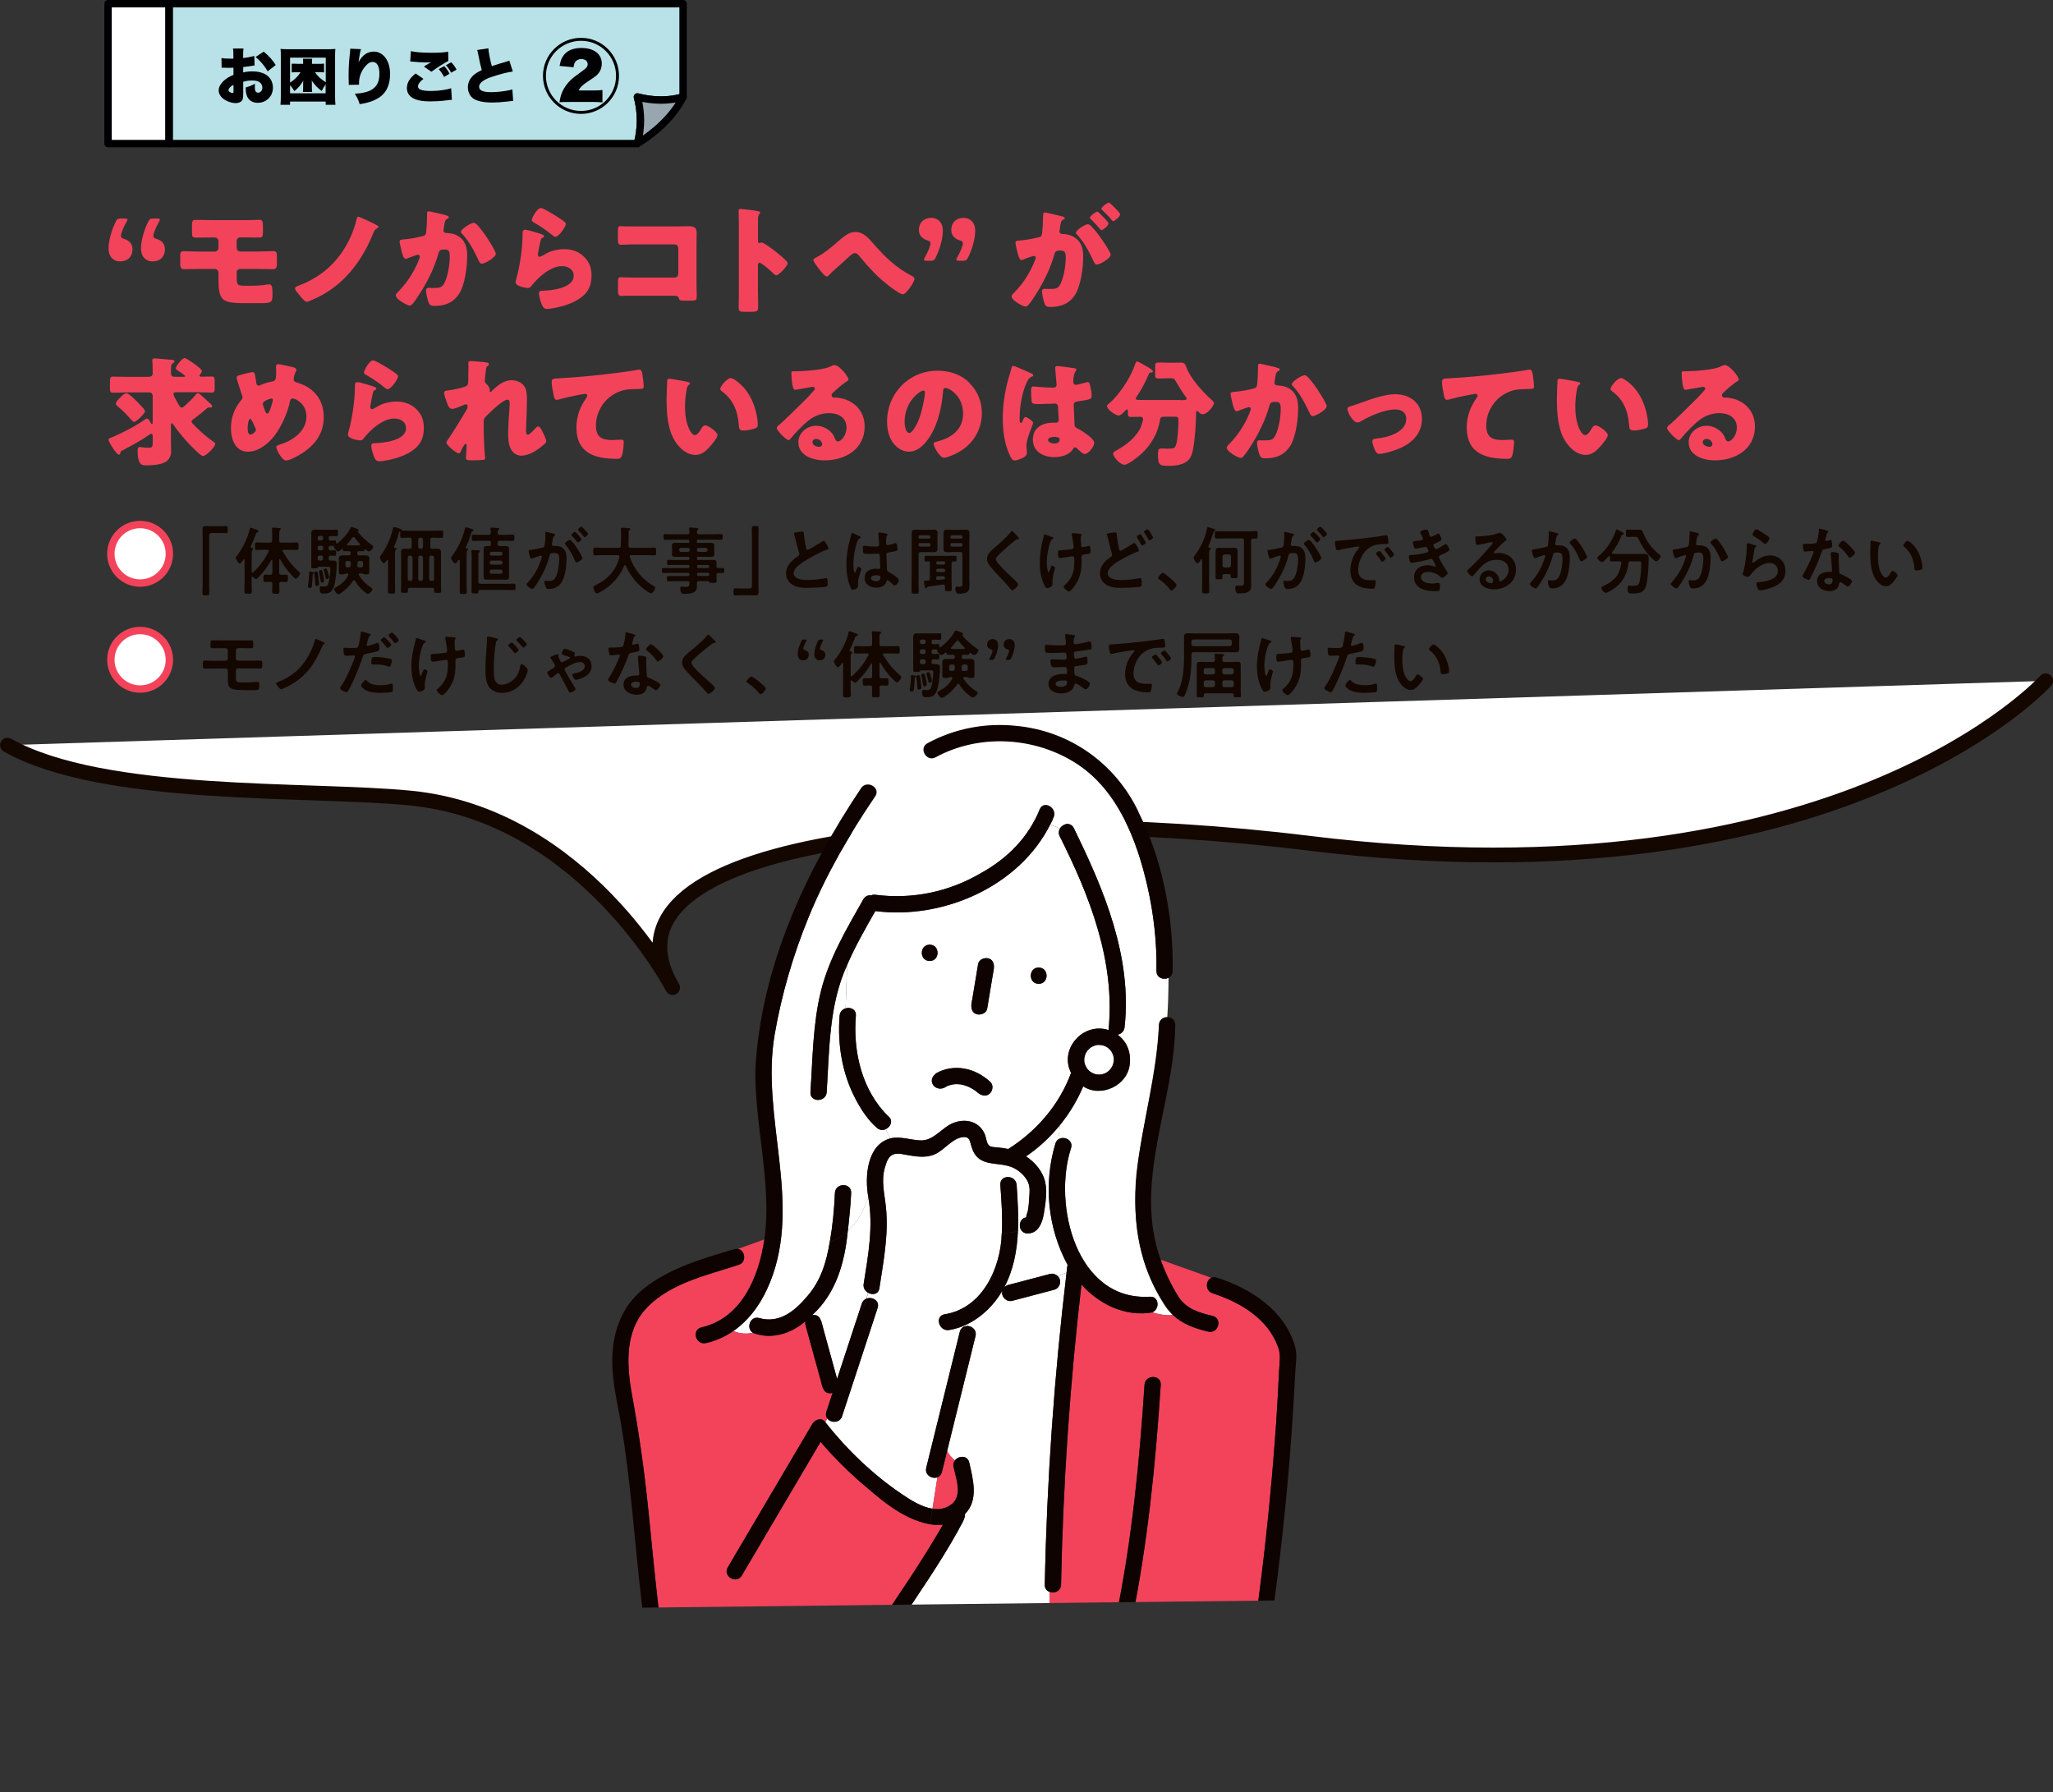<?xml version="1.0" encoding="UTF-8"?>
<svg id="_レイヤー_2" data-name="レイヤー 2" xmlns="http://www.w3.org/2000/svg" xmlns:xlink="http://www.w3.org/1999/xlink" viewBox="0 0 277.8 242.5">
  <rect x="0" y="0" width="277.8" height="242.5" fill="#333333" stroke="none"/>
  <defs>
    <style>
      .cls-1 {
        fill: #f3435b;
      }

      .cls-2 {
        stroke: #f3435b;
        stroke-miterlimit: 10;
      }

      .cls-2, .cls-3, .cls-4, .cls-5 {
        fill: #fff;
      }

      .cls-6 {
        fill: #97a6af;
      }

      .cls-6, .cls-7, .cls-4, .cls-5 {
        stroke-linecap: round;
        stroke-linejoin: round;
      }

      .cls-6, .cls-7, .cls-5 {
        stroke: #000002;
      }

      .cls-8 {
        fill: none;
      }

      .cls-9 {
        fill: #000002;
      }

      .cls-10 {
        fill: #75c176;
      }

      .cls-7 {
        fill: #b8e2e8;
      }

      .cls-11 {
        fill: #140700;
      }

      .cls-4 {
        stroke: #140700;
        stroke-width: 2px;
      }

      .cls-12 {
        fill: #0f0302;
      }

      .cls-13 {
        clip-path: url(#clippath);
      }
    </style>
    <clipPath id="clippath">
      <polygon class="cls-8" points="243.47 215.74 29.15 218.18 29.15 60.45 243.47 58.01 243.47 215.74"/>
    </clipPath>
  </defs>
  <g id="_レイヤー_1-2" data-name="レイヤー 1">
    <path class="cls-4" d="M276.8,92.12s-27.76,30.81-99.69,21.97c-45.88-5.64-98-.61-86.1,19.53,0,0-12.06-23.29-35.39-25.63-13.73-1.37-41.64.15-54.61-7.17"/>
    <g>
      <g>
        <rect class="cls-5" x="14.62" y=".5" width="8.24" height="18.93"/>
        <g>
          <path class="cls-7" d="M22.91.5v18.93h63.34c.55-2.07.55-4.24,0-6.31,2.16.56,4.3.56,6.18,0V.5H22.91Z"/>
          <path class="cls-6" d="M86.25,13.12c.55,2.07.55,4.24,0,6.31,2.42-1.5,4.85-3.67,6.18-6.31-1.88.56-4.02.56-6.18,0Z"/>
        </g>
      </g>
      <g>
        <path class="cls-9" d="M34.47,8.85c-.12.02-.15.02-.31.05-.32.06-.84.12-1.25.17v.73c.48-.11.77-.14,1.21-.14,1.02,0,1.77.26,2.25.75.36.37.56.89.56,1.46,0,1.16-.88,2.04-2.06,2.04-1.02,0-1.62-.69-1.62-1.87v-.21c.6-.17.8-.26,1.25-.5,0,.17-.02.26-.02.44,0,.26.02.4.07.52.06.15.2.25.36.25.35,0,.59-.29.59-.71,0-.28-.15-.55-.4-.73-.22-.14-.54-.21-.98-.21-.4,0-.74.04-1.21.17v1.46s0,.21,0,.21c0,.5-.03.69-.16.86-.16.23-.47.36-.84.36-.61,0-1.31-.26-1.78-.65-.34-.29-.54-.68-.54-1.07,0-.45.27-.93.77-1.37.33-.29.68-.5,1.23-.73v-.97l-.63.02-.8-.02s-.1,0-.17,0l-.02-1.3c.26.05.6.07,1.13.07h.31q.12,0,.17,0v-.26c0-.62,0-.81-.06-1.11h1.43c-.04.3-.05.49-.05,1.03v.26c.56-.06,1.07-.16,1.51-.28l.04,1.3ZM31.61,11.47c-.39.18-.69.5-.69.73,0,.1.06.18.18.26.12.07.27.13.37.13.11,0,.13-.06.13-.33v-.8ZM36.22,9.65c-.42-.73-.89-1.3-1.63-1.94l1.09-.73c.7.57,1.21,1.15,1.63,1.82l-1.09.85Z"/>
        <path class="cls-9" d="M44.07,14.18v-.44h-4.82v.44h-1.3c.03-.26.05-.69.05-1.15v-5.44c0-.38,0-.64-.04-.97.3.03.56.04.97.04h5.48c.4,0,.67,0,.97-.04-.03.31-.04.56-.04.97v5.45c0,.47.02.9.05,1.14h-1.3ZM44.06,7.8h-4.81v3.38c.65-.44,1.04-.82,1.43-1.41h-.49c-.2,0-.35,0-.72.03v-1.18q.07,0,.26,0s.08,0,.17,0c.12,0,.25.02.38.02h.74v-.08c0-.24,0-.41-.03-.61h1.25c-.02.18-.03.34-.03.61v.08h.84c.35,0,.54,0,.8-.04v1.2c-.26-.03-.44-.04-.69-.04h-.55c.35.53.79.93,1.47,1.37v-3.34ZM44.06,11.42c-.21.29-.34.51-.53.89-.57-.42-.83-.7-1.35-1.4.02.21.02.35.02.59v.27c0,.31,0,.48.04.67h-1.26c.03-.2.04-.37.04-.67v-.27c0-.27,0-.4.02-.59-.35.6-.62.92-1.2,1.42-.2-.32-.35-.53-.59-.81v1.1h4.81v-1.21Z"/>
        <path class="cls-9" d="M48.85,6.64c-.12.35-.21.88-.34,1.77.54-.97,1.21-1.43,2.09-1.43.56,0,1.11.28,1.49.75.46.58.69,1.33.69,2.29,0,1.35-.42,2.36-1.26,3.02-.47.37-1.13.68-1.88.86-.28.07-.5.12-.97.19-.2-.62-.31-.85-.66-1.41,2.37-.14,3.33-.92,3.33-2.7,0-1.03-.33-1.6-.92-1.6-.31,0-.59.15-.89.48-.5.52-.82,1.21-.92,1.92-.02.19-.03.29-.03.68l-1.39.02c0-.06,0-.11,0-.14v-.17c-.02-.32-.02-.82-.02-1.05,0-1,.06-1.95.19-3.01.02-.24.03-.33.03-.45v-.07l1.46.06Z"/>
        <path class="cls-9" d="M57.3,10.67c-.49.37-.74.72-.74,1.02,0,.43.54.62,1.79.62.97,0,2.15-.17,2.7-.38l.1,1.58q-.22,0-.82.08c-.69.09-1.38.13-2.06.13-.93,0-1.59-.09-2.1-.3-.73-.3-1.11-.8-1.11-1.49,0-.73.36-1.34,1.18-1.99l1.05.73ZM55.62,6.92c.54.14,1.54.22,2.73.22,1.07,0,1.87-.05,2.29-.15l.03,1.26c-.51.25-1.55.91-2.29,1.46l-1.02-.7c.24-.17.26-.17.65-.41.11-.07.12-.07.2-.12.06-.03.07-.03.13-.07-.27.02-.4.03-.68.03-.63,0-1.04-.02-1.86-.1-.15-.02-.17-.02-.29-.02l.09-1.4ZM60.11,8.94c.29.31.51.62.72,1.04l-.74.43c-.24-.46-.42-.72-.73-1.06l.75-.4ZM61.06,8.42c.31.34.5.59.72,1l-.73.42c-.2-.38-.4-.67-.71-1.02l.72-.4Z"/>
        <path class="cls-9" d="M66.08,6.51c.03.54.22,1.54.47,2.44.37-.13.61-.21.95-.31q.78-.23,1.08-.32c.19-.06.22-.07.34-.12l.47,1.47c-.82.12-1.97.43-2.96.77-1.06.37-1.6.81-1.6,1.3s.5.73,1.64.73c.75,0,1.67-.1,2.42-.26.12-.02.21-.05.44-.12l.11,1.57c-.21,0-.3.02-.72.07-.92.1-1.48.14-2.08.14-1.19,0-2.02-.17-2.57-.52-.47-.31-.76-.9-.76-1.55s.31-1.27.85-1.7c.29-.23.53-.37,1.03-.63-.2-.72-.24-.92-.49-2.17-.08-.38-.09-.43-.13-.54l1.5-.22Z"/>
        <path class="cls-9" d="M83.76,10.26c0,2.85-2.3,5.15-5.14,5.15s-5.15-2.31-5.15-5.15,2.31-5.14,5.15-5.14,5.14,2.3,5.14,5.14ZM73.87,10.26c0,2.63,2.12,4.75,4.75,4.75s4.74-2.12,4.74-4.75-2.12-4.74-4.74-4.74-4.75,2.12-4.75,4.74ZM77.02,13.8c-.74,0-.92,0-1.31.03.09-.7.27-1.27.6-1.85.34-.59.88-1.19,1.45-1.61l1.14-.84c.49-.36.62-.54.62-.85,0-.41-.34-.69-.85-.69-.36,0-.68.15-.85.42-.12.17-.16.33-.21.69l-1.89-.18c.14-.77.3-1.14.63-1.54.5-.59,1.29-.89,2.31-.89,1.71,0,2.77.81,2.77,2.12,0,.67-.29,1.25-.8,1.67-.21.16-.27.2-1.14.78-.69.46-1.02.78-1.19,1.18h1.87c.63,0,.97-.01,1.35-.06v1.67c-.52-.04-.97-.06-1.46-.06h-3.04Z"/>
      </g>
    </g>
    <g>
      <path class="cls-1" d="M17.93,33.74c0,.91-.58,1.63-1.7,1.63-.72,0-1.54-.48-1.54-1.76,0-1.18.5-2.69.98-3.62.16-.35.29-.42.67-.42h.56c.24,0,.34.03.34.14,0,.06-.02.13-.1.27-.38.67-.78,1.57-.78,1.92,0,.26.18.35.42.42.74.21,1.15.72,1.15,1.41ZM22.32,33.74c0,.91-.58,1.63-1.7,1.63-.72,0-1.54-.48-1.54-1.76,0-1.18.5-2.69.98-3.62.16-.35.29-.42.67-.42h.56c.24,0,.34.03.34.14,0,.06-.02.13-.1.27-.38.67-.78,1.57-.78,1.92,0,.26.18.35.42.42.74.21,1.15.72,1.15,1.41Z"/>
      <path class="cls-1" d="M32.97,29.78c.53,0,1.04,0,1.57-.02.19,0,.38-.02.58-.02.38,0,.46.19.46.88v.74c0,.64-.06.78-.53.78-.7,0-1.39-.02-2.08-.02h-.45c-.29,0-.5.22-.5.51v.9c0,.27.22.5.5.5h2.21c.82,0,1.79-.05,2.24-.05.42,0,.5.13.5.8v.82c0,.53-.06.82-.5.82-.75,0-1.49-.03-2.24-.03h-2.27c-.22,0-.43.21-.43.43v.43c0,1.39.03,1.41,1.34,1.41h.4c.67,0,1.71-.02,2.35-.16.1-.02.22-.03.32-.03.38,0,.43.54.43,1.01v.37c0,1.1-.13,1.17-1.82,1.17h-2.05c-3.27,0-3.44-.53-3.44-3.78v-.35c0-.27-.22-.5-.5-.5h-2.1c-.69,0-1.38.03-2.06.03-.5,0-.51-.3-.51-1.04v-.8c0-.35.03-.59.45-.59.19,0,1.28.05,2.13.05h2.08c.29,0,.51-.22.51-.5v-.91c0-.29-.22-.5-.51-.5h-.4c-.69,0-1.38.02-2.08.02-.54,0-.59-.1-.59-.78v-.82c0-.74.1-.8.59-.8.72,0,1.42.03,2.14.03h4.26Z"/>
      <path class="cls-1" d="M50.74,30.34c.13.06.48.22.48.35,0,.1-.16.18-.22.21-.29.16-.38.37-.54.77-1.52,3.7-3.91,6.85-7.57,8.61-.21.1-1.22.56-1.36.56-.34,0-1.01-.9-1.22-1.17-.18-.21-.38-.45-.38-.64s.13-.26.64-.45c4.02-1.52,6.67-4.79,7.7-8.95.03-.13.06-.3.21-.3.21,0,1.97.85,2.27,1.01Z"/>
      <path class="cls-1" d="M60.31,29.13c.24.06.42.11.42.26,0,.11-.13.18-.24.22-.27.13-.34.56-.4,1.02l-.05.32c-.02.1-.03.18-.03.21,0,.14.06.26.16.3.16.08.34.08.38.08.42.02.93.1,1.34.34,1.06.59,1.33,1.58,1.33,2.74,0,1.42-.29,3.76-1.01,4.98-.77,1.3-1.9,1.79-3.38,1.79-.46,0-.67-.05-.83-.45-.14-.37-.35-1.22-.35-1.62,0-.21.08-.37.3-.37s.45.02.67.02c.98,0,1.18-.08,1.52-.69.46-.85.72-2.56.72-3.54,0-.75-.11-.98-.72-.98-.54,0-.69.06-.83.59-.53,1.87-1.42,3.68-2.46,5.31-.22.35-.86,1.33-1.14,1.57-.08.06-.16.11-.27.11-.35,0-1.89-.85-1.89-1.38,0-.16.18-.34.32-.48.72-.72,2.08-2.3,2.86-4.48.05-.13.08-.21.08-.29,0-.16-.1-.24-.26-.24s-1.17.38-1.36.46c-.1.05-.19.1-.3.1-.27,0-.45-.61-.58-1.17-.08-.37-.24-1.01-.24-1.17,0-.24.18-.27.59-.3,1.06-.1,1.44-.19,2.46-.42.32-.06.5-.18.54-.53.08-.59.13-1.68.13-2.31v-.24c0-.16.03-.3.22-.3.16,0,1.97.43,2.27.51ZM64.59,30.44c.46.5.86,1.06,1.25,1.62.03.06.1.14.16.26.37.58,1.09,1.73,1.09,2,0,.51-1.47,1.36-1.9,1.36-.22,0-.34-.26-.42-.43-.62-1.3-1.22-2.53-2.23-3.6-.06-.06-.18-.18-.18-.27,0-.37,1.34-1.23,1.74-1.23.21,0,.35.16.48.3Z"/>
      <path class="cls-1" d="M72.9,31.56c.38.13.72.22.72.4,0,.1-.11.16-.19.19-.21.1-.22.18-.32.56-.11.45-.18.91-.27,1.38-.02.11-.05.24-.05.37,0,.14.08.29.22.29s.8-.38.96-.48c.66-.37,1.65-.56,2.39-.56,1.09,0,2.1.38,2.83,1.2.62.69.85,1.44.85,2.37s-.21,1.78-.86,2.48c-.72.77-1.82,1.28-2.82,1.58-.58.18-1.73.45-2.31.45-.29,0-.46-.06-.61-.32-.24-.43-.51-1.33-.51-1.78,0-.3.22-.35.43-.35,1.25-.02,4.27-.34,4.27-2.03,0-.88-.8-1.3-1.57-1.3-1.54,0-3.2,1.46-4.1,2.61-.14.19-.27.35-.53.35s-1.66-.22-1.66-.78c0-.11.03-.24.06-.34.61-2.1.88-4.69.88-5.91,0-.59,0-.86.35-.86.27,0,1.5.37,1.82.48ZM73.19,28.15c.11,0,.34.1.56.21.72.37,1.79,1.04,2.24,1.36.34.24.58.4.58.58,0,.35-.94,1.74-1.41,1.74-.16,0-.3-.13-.42-.22-.74-.62-1.55-1.17-2.39-1.65-.24-.14-.4-.22-.4-.4,0-.24.7-1.62,1.23-1.62Z"/>
      <path class="cls-1" d="M91.82,30.63c.48,0,.96-.02,1.44-.02.64,0,1.01.19,1.01.88,0,.54-.02,1.09-.02,1.62v5.41c0,.46.03.93.03,1.41,0,.67-.02.75-.77.75h-.91c-.61,0-.67-.06-.74-.32-.1-.35-.32-.35-.85-.35h-6.29c-.21.02-.43.03-.66.03-.38,0-.43-.21-.43-.77v-1.14c0-.48.03-.62.37-.62.21,0,.53.03.77.03.5.02.99.02,1.5.02h5.01c.27,0,.5-.22.5-.5v-3.49c0-.27-.22-.5-.5-.5h-5.03c-.46,0-.93,0-1.38.02-.29,0-.56.03-.83.03-.35,0-.43-.14-.43-.86v-.96c0-.61.08-.7.37-.7.24,0,.48.03.7.03h7.12Z"/>
      <path class="cls-1" d="M102.57,39.76c0,.53.02,1.06.02,1.6,0,.77-.05.83-1.09.83h-.72c-.64,0-.83-.08-.83-.5,0-.64.03-1.26.03-1.9v-9.24c0-.66-.03-1.49-.03-1.98,0-.21.03-.3.26-.3.19,0,2.08.21,2.46.32.1.03.18.1.18.19,0,.08-.05.14-.1.19-.08.11-.18.24-.18.58v3.11c0,.08.02.22.19.22.1,0,.19-.06.27-.06.13,0,.34.11.59.26.51.32,1.17.83,1.38.99.4.32,1.12.93,1.47,1.3.06.08.11.16.11.26,0,.32-1.17,1.62-1.54,1.62-.14,0-.3-.16-.4-.26-.27-.26-1.58-1.44-1.84-1.44-.22,0-.24.22-.24.38v3.84Z"/>
      <path class="cls-1" d="M118.23,33.03c1.54,1.76,3.06,3.23,5.14,4.29.14.08.37.19.37.4,0,.4-1.09,2.1-1.58,2.1-.35,0-1.63-.94-1.97-1.22-1.58-1.23-2.64-2.43-3.92-3.97-.16-.18-.34-.38-.59-.38-.27,0-.58.29-.77.46-.59.54-1.17,1.09-1.78,1.6-.35.3-.59.51-.9.86-.08.1-.22.24-.35.24-.27,0-.77-.66-.93-.86-.18-.22-.9-1.15-.9-1.38,0-.14.24-.27.42-.35.03-.02.06-.03.08-.05.98-.5,1.94-1.31,2.75-2.02.91-.78,1.57-1.36,2.42-1.36,1.09,0,1.73.74,2.51,1.63Z"/>
      <path class="cls-1" d="M125.37,35.27c-.24,0-.34-.03-.34-.14,0-.06.02-.13.1-.27.38-.67.78-1.57.78-1.92,0-.26-.18-.35-.42-.42-.74-.21-1.15-.72-1.15-1.41,0-.91.58-1.63,1.7-1.63.72,0,1.54.48,1.54,1.76,0,1.18-.5,2.69-.98,3.62-.16.35-.29.42-.67.42h-.56ZM129.75,35.27c-.24,0-.34-.03-.34-.14,0-.06.02-.13.1-.27.38-.67.78-1.57.78-1.92,0-.26-.18-.35-.42-.42-.74-.21-1.15-.72-1.15-1.41,0-.91.58-1.63,1.7-1.63.72,0,1.54.48,1.54,1.76,0,1.18-.5,2.69-.98,3.62-.16.35-.29.42-.67.42h-.56Z"/>
      <path class="cls-1" d="M141.17,29.05c0-.16.03-.3.22-.3.16,0,1.97.43,2.27.51.13.03.42.1.42.26,0,.11-.11.16-.26.22-.26.13-.32.56-.38,1.01l-.03.22c-.02.1-.05.27-.05.32,0,.37.34.38.54.38.35,0,.9.1,1.33.35,1.14.66,1.34,1.6,1.34,2.74,0,1.41-.3,3.75-1.01,4.98-.74,1.28-1.92,1.79-3.38,1.79-.46,0-.69-.06-.83-.45-.14-.37-.35-1.23-.35-1.62,0-.21.06-.38.3-.38.22,0,.45.02.67.02.94,0,1.2-.06,1.52-.67.46-.86.72-2.58.72-3.55,0-.74-.11-.98-.74-.98-.53,0-.67.06-.82.59-.53,1.87-1.44,3.68-2.47,5.33-.21.34-.86,1.33-1.14,1.55-.08.08-.16.11-.27.11-.37,0-1.89-.85-1.89-1.36,0-.16.14-.32.4-.58,1.23-1.26,2.15-2.71,2.79-4.4.03-.08.08-.19.08-.27,0-.16-.1-.24-.26-.24s-1.17.37-1.36.45c-.1.05-.21.11-.32.11-.26,0-.45-.62-.59-1.25-.1-.42-.21-.94-.21-1.1,0-.21.11-.26.59-.3,1.04-.1,1.46-.19,2.45-.4.42-.08.51-.21.56-.64.08-.66.13-1.54.13-2.21v-.24ZM147.68,30.63c.48.5.88.99,1.3,1.6.24.34,1.31,1.9,1.31,2.21,0,.53-1.46,1.36-1.9,1.36-.18,0-.26-.14-.4-.43-.61-1.26-1.22-2.51-2.22-3.59-.08-.08-.18-.19-.18-.29,0-.34,1.23-1.15,1.6-1.15.21,0,.35.14.5.29ZM149.25,29.32c.42.42.74.77.74.91,0,.32-.75.91-.94.91-.06,0-.16-.1-.24-.19-.35-.43-.75-.85-1.15-1.25-.1-.08-.18-.16-.18-.24,0-.22.8-.83.99-.83.11,0,.5.4.78.69ZM150.42,27.7c.22.21,1.15,1.07,1.15,1.3,0,.32-.77.93-.94.93-.1,0-.19-.13-.24-.21-.35-.43-.77-.83-1.17-1.23-.06-.06-.18-.16-.18-.26,0-.22.82-.82.99-.82.11,0,.34.24.38.29Z"/>
      <path class="cls-1" d="M26.48,56.49c-.06.05-.13.1-.18.13-.26.18-.37.26-.37.43,0,.14.08.21.18.3.21.24.43.45.66.67.64.62,1.41,1.28,2.16,1.78.1.06.19.14.19.26,0,.42-1.25,1.65-1.66,1.65-.32,0-1.79-1.55-2.08-1.87-.66-.7-1.71-2.03-1.87-2.32-.1-.16-.16-.24-.24-.24-.14,0-.14.14-.14.27v2.18c0,.43.03.86.03,1.3,0,.67-.29,1.26-.91,1.55-.75.35-1.78.38-2.59.38-.42,0-1.04-.02-1.04-2.05,0-.22.05-.43.32-.43.06,0,.21.02.42.05.21.03.46.05.69.05.61,0,.61-.14.61-.74v-.83c0-.13,0-.32-.18-.32-.11,0-.24.1-.32.16-1.18.82-2.3,1.41-3.57,2.08-.27.14-.26.16-.3.37-.03.14-.13.22-.22.22-.32,0-1.39-1.76-1.39-2.02,0-.14.06-.18.4-.3.08-.03.18-.08.3-.13,1.52-.67,2.96-1.42,4.32-2.37.05-.03.11-.06.16-.06.22,0,.37.26.56.61.05.1.1.14.14.14.1,0,.1-.11.1-.26v-3.59c0-.24-.21-.45-.45-.45h-2.82c-.7,0-1.41.05-2.11.05-.37,0-.4-.19-.4-.64v-.9c0-.45.03-.64.4-.64.7,0,1.41.03,2.11.03h2.71c.3,0,.56-.13.56-.46v-.53c0-.35-.02-.77-.03-.91-.03-.27-.03-.3-.03-.34,0-.22.16-.26.34-.26.13,0,1.68.13,2.29.19.14.02.38.03.38.22,0,.11-.11.19-.21.24-.26.16-.26.35-.26,1.39,0,.34.22.45.51.45h1.18s.24,0,.24-.08c0-.11-.93-.72-1.09-.82-.1-.06-.19-.13-.19-.26,0-.29.88-1.38,1.18-1.38.24,0,1.31.78,1.57.98.42.32.78.59.78.8,0,.13-.1.26-.18.35-.08.1-.14.18-.14.26,0,.13.16.14.24.14.48,0,.94-.03,1.41-.03.37,0,.4.19.4.64v.88c0,.46-.03.66-.4.66-.7,0-1.41-.05-2.11-.05h-2.59c-.21,0-.48-.02-.48.27,0,.18.51,1.09.64,1.3.22.37.32.51.48.51.14,0,.26-.1.48-.3.46-.42,1.02-.96,1.41-1.44.08-.11.14-.19.3-.19.18,0,.27.1.48.29.38.35.72.66,1.17,1.07.16.14.29.27.29.38s-.13.18-.22.18c-.05,0-.18-.02-.24-.02-.1,0-.16.05-.24.11-.67.54-.54.51-1.52,1.23ZM16.39,53.66c.3-.3.51-.45.74-.45.29,0,1.22.93,1.46,1.17.19.19,1.04,1.06,1.04,1.26,0,.26-1.14,1.44-1.49,1.44-.11,0-.22-.1-.46-.37-.51-.59-1.07-1.15-1.66-1.65-.14-.11-.34-.26-.34-.43,0-.27.29-.54.72-.98Z"/>
      <path class="cls-1" d="M39.77,49.72c.14.05.34.14.34.32,0,.11-.05.19-.1.29-.16.29-.27.69-.27,1.02,0,.27.27.37.56.45,2.19.66,3.51,2.32,3.51,4.64,0,2.74-1.81,4.43-4.13,5.55-.46.22-.75.32-.99.32-.51,0-1.3-1.44-1.3-1.82,0-.16.13-.24.59-.38,1.67-.51,3.49-1.82,3.49-3.75,0-1.76-1.52-2.45-1.86-2.45-.21,0-.32.14-.37.37-.29,1.52-1.14,3.39-2.06,4.63-.82,1.07-2.19,2.21-3.62,2.21-1.73,0-2.31-1.71-2.31-3.15s.45-2.71,1.38-3.83c.11-.13.19-.22.19-.4,0-.08-.08-.29-.13-.42-.21-.64-.4-1.28-.61-1.92-.03-.11-.05-.22-.05-.32,0-.16.16-.26.32-.3.32-.1,1.55-.43,1.84-.43.26,0,.29.21.38.75.03.19.06.42.11.69.03.19.1.38.34.38.1,0,.14-.02.3-.1.4-.18,1.04-.37,1.47-.45.56-.1.58-.27.58-1.44,0-.18-.02-.35-.02-.53,0-.21.03-.37.27-.37.32,0,1.81.34,2.13.43ZM33.51,57.95c0,.24.03.86.38.86.21,0,.74-.37.74-.64,0-.1-.03-.16-.08-.27-.4-.9-.56-1.23-.7-1.23-.27,0-.34,1.07-.34,1.28ZM35.9,54.23c-.18.1-.34.21-.34.45,0,.13.3.93.38,1.09.05.1.11.18.22.18.19,0,.37-.43.51-.88.14-.46.26-.86.26-.96,0-.11-.08-.19-.19-.19-.16,0-.69.22-.85.32Z"/>
      <path class="cls-1" d="M50.21,52.18c.38.13.72.22.72.4,0,.1-.11.16-.19.19-.21.1-.22.18-.32.56-.11.45-.18.91-.27,1.38-.02.11-.05.24-.05.37,0,.14.08.29.22.29s.8-.38.96-.48c.66-.37,1.65-.56,2.39-.56,1.09,0,2.1.38,2.83,1.2.62.69.85,1.44.85,2.37s-.21,1.78-.86,2.48c-.72.77-1.82,1.28-2.82,1.58-.58.18-1.73.45-2.31.45-.29,0-.46-.06-.61-.32-.24-.43-.51-1.33-.51-1.78,0-.3.22-.35.43-.35,1.25-.02,4.27-.34,4.27-2.03,0-.88-.8-1.3-1.57-1.3-1.54,0-3.2,1.46-4.1,2.61-.14.19-.27.35-.53.35s-1.66-.22-1.66-.78c0-.11.03-.24.06-.34.61-2.1.88-4.69.88-5.91,0-.59,0-.86.35-.86.27,0,1.5.37,1.82.48ZM50.49,48.77c.11,0,.34.1.56.21.72.37,1.79,1.04,2.24,1.36.34.24.58.4.58.58,0,.35-.94,1.74-1.41,1.74-.16,0-.3-.13-.42-.22-.74-.62-1.55-1.17-2.39-1.65-.24-.14-.4-.22-.4-.4,0-.24.7-1.62,1.23-1.62Z"/>
      <path class="cls-1" d="M65.91,49.06c.18.03.24.1.24.21s-.08.18-.16.24c-.21.16-.21.22-.26.72-.02.11-.13,1.14-.13,1.28,0,.19.06.27.19.4.18.16.5.58.5.82,0,.08-.03.14-.03.21,0,.1.06.11.08.11.08,0,.24-.18.37-.3.69-.66,1.52-1.31,2.51-1.31.62,0,1.34.27,1.71.8.37.51.37,1.23.37,1.84,0,.86-.03,1.73-.06,2.58-.02.53-.06,1.06-.06,1.57,0,.26,0,.59.26.59.22,0,.86-.7,1.04-.9.1-.11.21-.22.37-.22.21,0,.46.51.54.67.14.29.53,1.06.53,1.33,0,.18-.18.34-.53.62-.8.66-1.81,1.33-2.88,1.33-.56,0-1.06-.34-1.33-.8-.4-.69-.42-1.54-.42-2.3,0-1.55.21-3.17.21-4.02,0-.21-.06-.45-.32-.45-.61,0-2.43,1.79-2.9,2.27-.29.29-.3.45-.3.83,0,1.31.03,3.33.18,4.61.02.08.02.16.02.22,0,.16-.13.19-.29.21-.53.05-.9.06-1.42.06-.67,0-.9-.02-.9-.32,0-.03.1-1.14.1-1.66,0-.11-.02-.26-.14-.26-.14,0-.42.56-.58.88-.03.08-.06.14-.08.18-.05.1-.13.24-.26.24-.34,0-1.68-1.12-1.68-1.46,0-.13.24-.46.34-.59.82-1.22,1.65-2.59,2.4-3.86.1-.16.13-.29.13-.42,0-.16-.03-.3-.21-.3-.14,0-.32.08-.67.24-.37.16-.98.38-1.2.38-.34,0-.51-.32-.62-.61-.11-.27-.48-1.3-.48-1.54,0-.26.21-.35.67-.37.46-.06,2.19-.38,2.47-.67.11-.11.13-.34.13-.51v-.13c.02-.64.03-1.28.03-1.92,0-.16-.02-.3-.02-.46,0-.22.13-.27.32-.27.34,0,1.89.14,2.24.21Z"/>
      <path class="cls-1" d="M74.91,53.43c-.1-.43-.26-1.3-.26-1.71,0-.5.22-.5,1.07-.54,2.35-.13,4.69-.35,7.04-.64,1.15-.14,2.43-.3,3.59-.51.05-.02.1-.02.14-.02.29,0,.37.27.42.53.08.42.19,1.36.19,1.78,0,.3-.19.3-.85.32-.85.02-1.49,0-2.31.29-1.97.7-3.3,2.56-3.3,4.67,0,1.52.78,1.94,2.19,1.94.42,0,.93-.05,1.17-.05.29,0,.4.05.4.35,0,.46-.11,1.49-.27,1.87-.14.34-.34.37-.67.37-2.98,0-5.46-.77-5.46-4.23,0-1.49.46-2.75,1.31-3.97.06-.1.16-.22.16-.35,0-.14-.11-.24-.29-.24-.16,0-.62.1-.86.14-.85.16-1.94.4-2.77.64-.06.02-.18.03-.24.03-.27,0-.37-.45-.42-.67Z"/>
      <path class="cls-1" d="M93.02,51.67c.16.03.34.08.34.22,0,.06-.05.11-.16.19-.21.16-.26.46-.3.7-.14.74-.21,1.5-.21,2.24,0,1.01.14,2.16.58,3.07.13.27.42.78.77.78s.74-.66.88-.91c.11-.19.26-.4.5-.4.48,0,1.67.91,1.67,1.3s-.74,1.23-1.01,1.54c-.56.62-1.12,1.15-2,1.15-1.07,0-1.98-.78-2.58-1.62-1.18-1.66-1.3-4-1.3-5.97,0-.3.06-2.24.08-2.46.02-.18.1-.26.27-.26.21,0,2.08.34,2.48.42ZM98.88,51.16c.43,0,1.7.99,2.4,2.13.62,1.01,1.01,2.13,1.18,3.28.03.26.08.64.08.83,0,.34-.08.48-.4.58-.46.14-1.04.27-1.52.27-.59,0-.61-.21-.66-.82-.14-1.92-.82-3.44-2.34-4.53-.1-.08-.16-.14-.16-.27,0-.37.93-1.47,1.41-1.47Z"/>
      <path class="cls-1" d="M114.82,51.34c0,.1-.1.18-.18.22-.67.42-1.39,1.07-1.97,1.62-.08.08-.14.18-.14.29,0,.19.18.34.37.34.05,0,.11-.02.18-.02.24,0,.8.1,1.12.19,1.73.53,2.8,1.92,2.8,3.73,0,3.06-2.64,4.58-5.43,4.58-1.5,0-3.54-.61-3.54-2.45,0-1.28,1.17-2.23,2.4-2.23.83,0,1.63.38,2.16,1.02.24.3.29.46.43.8.06.16.21.3.38.3.38,0,1.15-.8,1.15-1.86,0-1.36-1.1-1.97-2.34-1.97-1.17,0-2.21.45-3.09,1.23-.58.51-1.49,1.42-1.97,2.02-.22.29-.35.4-.42.4-.37,0-1.62-1.31-1.62-1.62,0-.19.16-.34.5-.59.4-.32,3.06-2.96,3.62-3.51.3-.3.54-.59.82-.9.11-.11.22-.21.22-.37,0-.19-.26-.22-.32-.22-.05,0-1.79.32-2.21.38-.06.02-.13.02-.19.02-.37,0-.46-1.81-.46-2.11v-.16c0-.24.05-.24.51-.24h.37c1.04-.02,3.33-.19,4.24-.58.4-.18.58-.26.69-.26.69,0,1.9,1.57,1.9,1.92ZM110.45,59.39c-.26,0-.51.14-.51.43,0,.43.54.64.91.64.21,0,.4-.14.4-.35,0-.22-.24-.72-.8-.72Z"/>
      <path class="cls-1" d="M131.16,51.8c1.14,1.14,1.7,2.53,1.7,4.11,0,2.26-1.23,4.24-3.22,5.31-.4.22-1.46.72-1.9.72-.56,0-1.41-1.47-1.41-1.92,0-.14.14-.21.61-.32,1.86-.48,3.38-1.65,3.38-3.7,0-2.51-1.92-3.51-2.4-3.51-.27,0-.3.29-.32.58-.18,2.23-.82,4.95-2.29,6.71-.59.72-1.36,1.33-2.32,1.33-1.07,0-1.95-.74-2.43-1.65-.37-.7-.53-1.62-.53-2.4,0-3.84,2.96-6.9,6.82-6.9,1.63,0,3.17.48,4.32,1.63ZM122.4,57.03c0,.38.1,1.55.66,1.55.38,0,.93-1.06,1.09-1.39.56-1.15,1.01-3.52,1.01-4.1,0-.13-.06-.24-.21-.24-.46,0-2.54,1.47-2.54,4.18Z"/>
      <path class="cls-1" d="M136.45,51.24c.14-.51.29-.91.42-1.44.03-.14.08-.3.24-.3s2.03.83,2.32.96.38.22.38.32-.06.13-.14.16c-.42.16-.53.4-.74.82-.61,1.23-.96,3.27-.96,4.79,0,.34,0,.67.16.67.13,0,.18-.11.22-.21.16-.38.26-.58.4-.58.22,0,1.04.53,1.04.77,0,.29-.9,2.05-.9,3.14,0,.18.03.45.05.64.02.1.02.21.02.29,0,.43-.5.67-.85.82-.21.08-.58.21-.82.21-.29,0-.43-.26-.61-.61-.77-1.62-.99-3.36-.99-5.14s.29-3.59.75-5.3ZM145.44,49.83c.08.02.21.05.21.16,0,.08-.05.18-.13.29-.27.42-.29.93-.29,1.41,0,.22.11.38.35.38.18,0,.94-.21,1.18-.27.11-.03.34-.1.42-.1.24,0,.3.32.35.56.1.43.19.94.19,1.33s-.14.48-1.9.72c-.35.05-.53.13-.53.53,0,.21.1,2.39.11,2.61.03.38.18.42.58.62.56.3,1.25.78,1.71,1.22.19.19.37.38.37.67,0,.45-.78,1.47-1.26,1.47-.24,0-.48-.21-.82-.53-.06-.06-.13-.11-.19-.18-.1-.1-.19-.19-.32-.19-.14,0-.19.08-.3.26-.5.8-1.62,1.06-2.5,1.06-1.46,0-2.91-.72-2.91-2.37s1.34-2.29,2.75-2.29h.37c.27,0,.38-.16.38-.4,0-.37-.08-1.12-.08-1.38,0-.54-.06-.8-.42-.8-.29,0-1.39.06-2.06.06h-.24c-.37,0-.69-.03-.8-.16-.13-.16-.14-1.5-.14-1.79,0-.21.05-.43.3-.43.1,0,.59.05.74.06.66.06,1.31.1,1.95.1.26,0,.46-.1.46-.38,0-.34-.18-1.92-.18-2.27,0-.19.06-.27.26-.27.34,0,1.98.24,2.39.3ZM141.82,59.53c0,.32.51.48.85.48.37,0,.72-.13.72-.56,0-.32-.5-.34-.74-.34s-.83.06-.83.42Z"/>
      <path class="cls-1" d="M159.68,54.14c.69,0,.9-.02.9-.21,0-.08-.05-.13-.1-.19-.51-.69-.96-1.42-1.39-2.16-.21-.34-.24-.4-.64-.4h-.13c-.53,0-1.06.03-1.58.03-.4,0-.43-.13-.43-.59v-.98c0-.5.05-.59.48-.59.51,0,1.02.03,1.54.03h.61c.29,0,.58-.02.85-.02.43,0,.59.19.7.51.54,1.6,2.24,3.44,3.46,4.53.13.11.32.3.32.45,0,.3-.85,1.5-1.54,1.5-.26,0-.43-.19-.61-.37-.03-.03-.06-.08-.13-.08-.13,0-.14.11-.14.22,0,1.34-.14,3.41-.37,4.72-.14.77-.3,1.55-1.01,1.98-.67.43-1.6.51-2.37.51-1.28,0-1.41-.14-1.41-1.65,0-.59.11-.7.54-.7.16,0,.58.03.69.03.91,0,1.07-.08,1.22-.53.24-.72.32-2.53.32-3.35,0-.45-.1-.45-.88-.45h-.94c-.4,0-.62.05-.67.37-.24,1.78-1.2,3.43-2.51,4.64-.4.38-1.79,1.49-2.31,1.49-.56,0-1.52-1.01-1.52-1.52,0-.19.22-.3.42-.4.03-.03.06-.05.1-.06,1.25-.69,2.67-1.81,3.23-3.15.08-.21.29-.83.29-1.04,0-.24-.18-.32-.38-.32-.4,0-.82.03-1.22.03-.35,0-.45-.11-.45-.46v-.21c0-.22,0-.35-.13-.35-.1,0-.14.06-.19.13-.21.22-.62.69-.94.69-.43,0-1.57-.83-1.57-1.28,0-.16.18-.26.27-.35.83-.62,1.94-2.15,2.48-3.06.46-.78.82-1.55,1.12-2.42.03-.11.1-.19.24-.19.16,0,1.23.64,1.47.78.14.08.64.37.64.53,0,.14-.21.18-.32.18-.13.02-.18.03-.27.27-.5,1.15-.96,2.03-1.66,3.06-.05.06-.08.13-.08.19,0,.19.26.19,1.22.19h4.8Z"/>
      <path class="cls-1" d="M172.75,49.75c.24.06.42.11.42.26,0,.11-.13.18-.24.22-.27.13-.34.56-.4,1.02l-.05.32c-.02.1-.03.18-.03.21,0,.14.06.26.16.3.16.08.34.08.38.08.42.02.93.1,1.34.34,1.06.59,1.33,1.58,1.33,2.74,0,1.42-.29,3.76-1.01,4.98-.77,1.3-1.9,1.79-3.38,1.79-.46,0-.67-.05-.83-.45-.14-.37-.35-1.22-.35-1.62,0-.21.08-.37.3-.37s.45.02.67.02c.98,0,1.18-.08,1.52-.69.46-.85.72-2.56.72-3.54,0-.75-.11-.98-.72-.98-.54,0-.69.06-.83.59-.53,1.87-1.42,3.68-2.46,5.31-.22.35-.86,1.33-1.14,1.57-.08.06-.16.11-.27.11-.35,0-1.89-.85-1.89-1.38,0-.16.18-.34.32-.48.72-.72,2.08-2.3,2.86-4.48.05-.13.08-.21.08-.29,0-.16-.1-.24-.26-.24s-1.17.38-1.36.46c-.1.05-.19.1-.3.1-.27,0-.45-.61-.58-1.17-.08-.37-.24-1.01-.24-1.17,0-.24.18-.27.59-.3,1.06-.1,1.44-.19,2.46-.42.32-.06.5-.18.54-.53.08-.59.13-1.68.13-2.31v-.24c0-.16.03-.3.22-.3.16,0,1.97.43,2.27.51ZM177.02,51.06c.46.5.86,1.06,1.25,1.62.03.06.1.14.16.26.37.58,1.09,1.73,1.09,2,0,.51-1.47,1.36-1.9,1.36-.22,0-.34-.26-.42-.43-.62-1.3-1.22-2.53-2.23-3.6-.06-.06-.18-.18-.18-.27,0-.37,1.34-1.23,1.74-1.23.21,0,.35.16.48.3Z"/>
      <path class="cls-1" d="M192.41,56.67c0,2.05-1.44,3.38-3.23,4.08-.59.24-1.92.66-2.53.66-.3,0-.43-.19-.56-.43-.14-.29-.4-.96-.4-1.28,0-.26.26-.34.61-.37,1.47-.14,3.99-.82,3.99-2.67,0-.86-.67-1.26-1.46-1.26-1.42,0-3.36.82-4.58,1.55-.22.13-.42.21-.59.21-.54,0-1.33-1.31-1.33-1.82,0-.27.19-.32.67-.45.3-.08.85-.29,1.17-.4,1.36-.48,3.17-1.15,4.61-1.15,2.03,0,3.63,1.2,3.63,3.35Z"/>
      <path class="cls-1" d="M195.38,53.43c-.1-.43-.26-1.3-.26-1.71,0-.5.22-.5,1.07-.54,2.35-.13,4.69-.35,7.04-.64,1.15-.14,2.43-.3,3.59-.51.05-.02.1-.02.14-.02.29,0,.37.27.42.53.08.42.19,1.36.19,1.78,0,.3-.19.3-.85.32-.85.02-1.49,0-2.31.29-1.97.7-3.3,2.56-3.3,4.67,0,1.52.78,1.94,2.19,1.94.42,0,.93-.05,1.17-.05.29,0,.4.05.4.35,0,.46-.11,1.49-.27,1.87-.14.34-.34.37-.67.37-2.98,0-5.46-.77-5.46-4.23,0-1.49.46-2.75,1.31-3.97.06-.1.16-.22.16-.35,0-.14-.11-.24-.29-.24-.16,0-.62.1-.86.14-.85.16-1.94.4-2.77.64-.06.02-.18.03-.24.03-.27,0-.37-.45-.42-.67Z"/>
      <path class="cls-1" d="M213.49,51.67c.16.03.34.08.34.22,0,.06-.05.11-.16.19-.21.16-.26.46-.3.7-.14.74-.21,1.5-.21,2.24,0,1.01.14,2.16.58,3.07.13.27.42.78.77.78s.74-.66.88-.91c.11-.19.26-.4.5-.4.48,0,1.67.91,1.67,1.3s-.74,1.23-1.01,1.54c-.56.62-1.12,1.15-2,1.15-1.07,0-1.98-.78-2.58-1.62-1.18-1.66-1.3-4-1.3-5.97,0-.3.06-2.24.08-2.46.02-.18.1-.26.27-.26.21,0,2.08.34,2.48.42ZM219.35,51.16c.43,0,1.7.99,2.4,2.13.62,1.01,1.01,2.13,1.18,3.28.03.26.08.64.08.83,0,.34-.08.48-.4.58-.46.14-1.04.27-1.52.27-.59,0-.61-.21-.66-.82-.14-1.92-.82-3.44-2.34-4.53-.1-.08-.16-.14-.16-.27,0-.37.93-1.47,1.41-1.47Z"/>
      <path class="cls-1" d="M235.29,51.34c0,.1-.1.18-.18.22-.67.42-1.39,1.07-1.97,1.62-.08.08-.14.18-.14.29,0,.19.18.34.37.34.05,0,.11-.02.18-.02.24,0,.8.1,1.12.19,1.73.53,2.8,1.92,2.8,3.73,0,3.06-2.64,4.58-5.43,4.58-1.5,0-3.54-.61-3.54-2.45,0-1.28,1.17-2.23,2.4-2.23.83,0,1.63.38,2.16,1.02.24.3.29.46.43.8.06.16.21.3.38.3.38,0,1.15-.8,1.15-1.86,0-1.36-1.1-1.97-2.34-1.97-1.17,0-2.21.45-3.09,1.23-.58.51-1.49,1.42-1.97,2.02-.22.29-.35.4-.42.4-.37,0-1.62-1.31-1.62-1.62,0-.19.16-.34.5-.59.4-.32,3.06-2.96,3.62-3.51.3-.3.54-.59.82-.9.11-.11.22-.21.22-.37,0-.19-.26-.22-.32-.22-.05,0-1.79.32-2.21.38-.06.02-.13.02-.19.02-.37,0-.46-1.81-.46-2.11v-.16c0-.24.05-.24.51-.24h.37c1.04-.02,3.33-.19,4.24-.58.4-.18.58-.26.69-.26.69,0,1.9,1.57,1.9,1.92ZM230.92,59.39c-.26,0-.51.14-.51.43,0,.43.54.64.91.64.21,0,.4-.14.4-.35,0-.22-.24-.72-.8-.72Z"/>
    </g>
    <g>
      <path class="cls-11" d="M29.94,71.2c.22,0,.43-.03.62-.03.27,0,.26.15.26.48,0,.37,0,.5-.27.5-.16,0-.32-.03-.48-.03h-1.43c-.3,0-.34.16-.34.44v6.37c0,.41.02.83.02,1.24,0,.38-.04.39-.46.39s-.46-.02-.46-.4c0-.41.02-.82.02-1.23v-6.33c0-.33-.02-.65-.02-.98,0-.35.13-.44.46-.44.14,0,.29.02.45.02h1.63Z"/>
      <path class="cls-11" d="M34.14,78.03c-.06,0-.08.05-.09.11v.61c0,.42.03.85.03,1.27,0,.28-.13.33-.51.33-.41,0-.5-.08-.5-.36,0-.41.02-.83.02-1.24v-2.98s-.02-.1-.07-.1c-.04,0-.06.02-.08.04-.09.13-.37.56-.51.56-.16,0-.53-.64-.53-.8,0-.09.07-.16.12-.23.76-.96,1.5-2.41,1.76-3.64.02-.08.03-.2.13-.2.09,0,.54.17.66.21.24.09.42.14.42.27,0,.09-.1.14-.16.16-.16.06-.17.11-.24.31-.15.44-.46,1.17-.65,1.58,0,.03,0,.05,0,.07,0,.07.05.11.1.12.1.02.22.03.22.16,0,.08-.04.1-.1.14-.11.1-.1.29-.1.91v2.04c0,.07.03.12.1.12.03,0,.06-.02.09-.04.88-.84,1.55-1.71,2.09-2.82.02-.03.03-.05.03-.09,0-.14-.14-.15-.18-.15h-.48c-.33,0-.66.02-.99.02-.23,0-.22-.13-.22-.5s-.02-.51.22-.51c.33,0,.66.02.99.02h.85c.19,0,.27-.08.27-.28v-.82c0-.25,0-.48-.03-.67,0-.03,0-.09,0-.12,0-.12.08-.14.17-.14.14,0,.72.06.89.07.07.01.14.02.14.12,0,.07-.06.09-.11.15-.1.09-.11.32-.11.68v.73c.02.2.09.28.27.28h1.14c.33,0,.66-.02.99-.02.23,0,.22.13.22.51s0,.5-.22.5c-.33,0-.66-.02-.99-.02h-.8c-.09.01-.16.04-.16.14,0,.04,0,.06.03.09.65,1.11,1.25,1.9,2.2,2.75.07.06.14.13.14.22,0,.17-.37.72-.57.72-.11,0-.19-.1-.63-.56-.58-.61-1.07-1.32-1.48-2.06-.02-.02-.04-.04-.07-.04-.04,0-.06.05-.07.09v1.75c.02.2.09.28.27.28.22,0,.43-.02.64-.02.28,0,.27.15.27.5s0,.5-.26.5c-.22,0-.43-.03-.65-.02-.17,0-.26.07-.26.26,0,.35.02.7.02,1.04,0,.3-.1.31-.48.31-.41,0-.5,0-.5-.31,0-.34.02-.69.02-1.03,0-.2-.09-.27-.27-.27-.23-.01-.46.02-.68.02-.27,0-.26-.15-.26-.5s0-.5.26-.5c.23,0,.46.03.68.02.19,0,.27-.08.27-.28v-1.68s-.02-.08-.06-.08c-.03,0-.05.01-.07.04-.51.93-1.04,1.6-1.77,2.37-.08.08-.2.21-.3.21-.12,0-.31-.19-.4-.28-.02-.02-.05-.04-.08-.04Z"/>
      <path class="cls-11" d="M42.38,77.65c-.08.04-.06.09-.07.3-.02.4-.05.81-.09,1.21-.02.2-.03.38-.22.38-.1,0-.33-.04-.33-.18,0-.04,0-.08,0-.12.09-.52.15-1.03.15-1.55v-.22c0-.08.03-.14.11-.14.07,0,.56.06.56.18,0,.09-.07.11-.12.14ZM46.34,74.25s-.04,0-.06.02c-.1.09-.41.35-.53.35-.2,0-.58-.48-.57-.7,0-.03,0-.06-.04-.07-.14,0-.29,0-.43,0-.16,0-.23.07-.23.24v.14c0,.17.07.24.23.24.23,0,.46-.02.59-.02.18,0,.18.1.18.38,0,.25,0,.37-.17.37-.1,0-.37-.02-.56-.02s-.27.09-.27.28v.12c0,.18.07.27.25.27.12,0,.24,0,.36,0,.46,0,.47.22.47.55,0,.77-.14,2.36-.41,3.06-.28.74-.69.86-1.4.86-.28,0-.49-.08-.49-.63,0-.23.04-.36.17-.36.05,0,.24.02.41.02.43,0,.53-.1.65-.63.1-.46.21-1.3.21-1.77,0-.3-.17-.27-.44-.27h-1.1c-.09,0-.13.08-.18.15-.06.06-.12.07-.29.07h-.13c-.34,0-.44.01-.44-.2,0-.32,0-.64,0-.95v-2.82c0-.25,0-.5,0-.76,0-.4.19-.5.55-.5.23,0,.46.01.68.01h1.59c.21,0,.41-.01.58-.01.21,0,.21.1.21.43s0,.45-.2.45-.39-.02-.59-.02h-.23c-.16,0-.23.07-.23.24v.13c0,.17.07.24.23.24.19,0,.42-.02.59-.02.19,0,.17.12.18.31,0,.06.04.12.1.12.03,0,.05,0,.08-.03.67-.53,1.35-1.26,1.75-2.04.06-.11.1-.18.18-.18.1,0,.46.15.58.2.2.07.36.11.36.24,0,.04-.03.07-.07.09-.03,0-.05.03-.05.06,0,.02,0,.03,0,.04.53.73,1.22,1.31,1.92,1.83.07.05.16.12.16.21,0,.21-.34.65-.56.65-.13,0-.37-.21-.48-.3-.02,0-.03-.02-.05-.02-.05,0-.06.04-.07.08-.02.13-.04.2-.21.2-.15,0-.4,0-.55,0-.16,0-.23.07-.23.23v.1c0,.16.07.23.23.23h.26c.2,0,.39,0,.58,0,.31,0,.56.06.56.44,0,.17,0,.34,0,.51v.73c0,.2,0,.4,0,.6,0,.32-.2.3-.44.3-.12,0-.24,0-.35-.05-.05-.02-.12-.07-.17-.08h-.29c-.09,0-.17.04-.17.14,0,.04.02.07.03.1.38.65.94,1.22,1.55,1.63.09.05.27.16.27.26,0,.18-.4.64-.61.64-.14,0-.48-.29-.6-.39-.46-.38-.87-.88-1.17-1.4-.03-.04-.07-.08-.12-.08-.07,0-.1.03-.13.08-.6.99-1.75,1.84-1.98,1.84-.2,0-.57-.5-.57-.69,0-.11.1-.17.18-.21.71-.4,1.35-.92,1.72-1.68,0-.03.02-.05.02-.08,0-.12-.1-.15-.18-.16h-.15s-.12.06-.17.08c-.11.06-.23.05-.35.05-.25,0-.44,0-.44-.3,0-.2,0-.4,0-.6v-.73c0-.17,0-.34,0-.5,0-.4.25-.45.56-.45.2,0,.39,0,.58,0h.24c.14,0,.23-.06.23-.22v-.12c-.02-.16-.09-.22-.23-.22-.21,0-.42,0-.63,0-.17,0-.2-.07-.21-.21,0-.05-.03-.1-.08-.1ZM42.84,79.28c-.17,0-.17-.13-.18-.26-.02-.46-.07-.91-.13-1.36,0-.05,0-.1,0-.15,0-.15.2-.19.29-.19.17,0,.19.15.27.75.03.19.09.78.09.95,0,.21-.19.26-.31.26ZM43.72,72.75c0-.14-.09-.24-.22-.24h-.29c-.13,0-.23.1-.23.24v.13c0,.15.1.24.23.24h.29c.13,0,.22-.09.22-.24v-.13ZM43.21,73.84c-.13,0-.23.1-.23.24v.14c0,.14.1.24.23.24h.29c.13,0,.22-.1.22-.24v-.14c0-.14-.09-.24-.22-.24h-.29ZM43.25,75.17c-.17.02-.25.11-.27.28v.12c.02.17.1.26.27.28h.21c.16-.02.26-.11.26-.28v-.12c0-.17-.1-.26-.26-.28h-.21ZM43.54,78.84c-.12,0-.14-.1-.19-.44-.04-.22-.08-.53-.17-.97,0-.03-.02-.07-.02-.1,0-.14.19-.21.29-.21.12,0,.17.11.29.71.03.14.12.6.12.72,0,.21-.2.29-.33.29ZM44.21,78.36c-.13,0-.13-.11-.21-.49-.04-.21-.1-.41-.17-.62,0-.04-.03-.08-.03-.13,0-.12.21-.2.3-.2.1,0,.15.06.29.55.03.11.14.54.14.62,0,.17-.22.27-.32.27ZM47.01,75.9c-.18,0-.27.09-.27.28v.31c0,.19.09.27.27.27h.15c.18,0,.28-.06.29-.25.02-.12.02-.23.02-.34,0-.19-.09-.27-.26-.27h-.21ZM48.64,73.79s.1-.04.1-.1c0-.04-.02-.07-.04-.09-.26-.27-.5-.56-.72-.86-.04-.05-.08-.09-.15-.09-.06,0-.1.04-.14.09-.22.3-.45.58-.69.85-.03.03-.04.05-.04.09,0,.07.06.1.11.11h1.57ZM48.59,76.76h.28c.18,0,.26-.08.26-.27v-.31c0-.19-.08-.28-.26-.28h-.23c-.17,0-.26.08-.27.26,0,.11,0,.23-.02.34,0,.18.07.26.24.26Z"/>
      <path class="cls-11" d="M53.33,74.03c0,.06.05.08.1.09.08,0,.23,0,.23.13,0,.07-.06.09-.11.14-.09.07-.1.25-.1.53v3.74c0,.45.02.9.02,1.35,0,.3-.1.31-.49.31-.37,0-.49,0-.49-.29,0-.46.02-.91.02-1.37v-2.81s-.02-.1-.08-.1c-.03,0-.05.01-.07.04-.18.25-.29.42-.43.42-.19,0-.53-.65-.53-.81,0-.11.09-.21.16-.29.76-1.01,1.32-2.36,1.62-3.6.02-.1.05-.2.16-.2s.69.2.84.25c.08.02.14.06.16.15,0,.03.03.07.07.08.38,0,.76.02,1.14.02h3.06c.38,0,.75-.02,1.13-.02.24,0,.23.11.23.49s0,.5-.23.5c-.38,0-.75-.03-1.13-.03h-.12c-.18,0-.26.08-.26.28v.94c0,.19.07.28.25.28.23,0,.46-.01.68-.01.32,0,.51.07.51.45,0,.25,0,.51,0,.76v3.57c0,.32.02.64.02.96,0,.24-.1.24-.48.24s-.47,0-.47-.24v-.18c0-.19-.08-.27-.26-.27h-3.02c-.18,0-.26.08-.26.27v.17c0,.24-.1.24-.47.24-.34,0-.47,0-.47-.23,0-.32.02-.65.02-.98v-3.55c0-.25-.02-.51-.02-.76,0-.37.19-.45.51-.45.23,0,.46.02.68.01.19,0,.26-.09.26-.28v-.94c0-.19-.08-.28-.27-.28-.35-.01-.69.03-1.05.03-.25,0-.23-.14-.23-.53,0-.09,0-.17,0-.25,0-.08-.04-.1-.06-.1,0,0-.02,0-.04.02-.06.08-.07.15-.09.23-.17.63-.4,1.24-.66,1.83,0,.02,0,.03,0,.05ZM55.55,78.6c.16-.02.25-.11.27-.28v-2.86c-.02-.17-.1-.26-.27-.28h-.11c-.16.02-.25.11-.27.28v2.86c.02.17.1.26.27.28h.11ZM57.24,73.03c-.02-.17-.1-.26-.27-.28h-.11c-.17.02-.27.11-.27.28v.94c0,.18.09.26.27.28h.11c.17-.02.25-.1.27-.28v-.94ZM56.86,75.18c-.17.02-.27.11-.27.28v2.86c0,.17.09.26.27.28h.11c.17-.02.25-.11.27-.28v-2.86c-.02-.17-.1-.26-.27-.28h-.11ZM58.74,75.46c-.02-.17-.1-.26-.27-.28h-.13c-.16.02-.26.11-.26.28v2.86c0,.17.1.26.26.28h.13c.16-.02.25-.11.27-.28v-2.86Z"/>
      <path class="cls-11" d="M62.19,75.84s-.02-.1-.08-.1c-.03,0-.05.02-.07.04-.09.13-.28.45-.43.45-.22,0-.57-.52-.57-.74,0-.11.09-.21.15-.3.82-1.09,1.4-2.31,1.72-3.66.02-.08.05-.18.14-.18.13,0,.65.16.79.21.08.03.23.06.23.17,0,.09-.08.12-.14.15-.12.05-.13.12-.18.28-.2.69-.43,1.23-.72,1.88,0,.02,0,.04,0,.06,0,.06.04.08.09.09.08,0,.23.01.23.12,0,.07-.06.1-.11.14-.1.08-.1.24-.1.52v3.88c0,.41.02.81.02,1.21,0,.29-.09.31-.48.31s-.48-.02-.48-.31c0-.4.02-.8.02-1.21v-3.01ZM64.27,80.3c-.36,0-.47,0-.47-.3,0-.38.02-.76.02-1.14v-3.55c0-.23,0-.46-.03-.67,0-.03,0-.06,0-.09,0-.11.08-.13.16-.13.14,0,.6.03.75.04.09,0,.23.02.23.13,0,.07-.05.09-.1.14-.1.07-.1.22-.1.49v3.49c0,.2.08.28.26.28h3.49c.36,0,.72-.02,1.08-.02.2,0,.2.1.2.43s0,.44-.2.44c-.36,0-.72-.02-1.08-.02h-3.55c-.11,0-.18.05-.18.18,0,.3-.09.3-.47.3ZM65.09,73.17c-.34,0-.68.02-1.03.02-.23,0-.22-.12-.22-.43,0-.29,0-.42.22-.42.34,0,.68.02,1.03.02h1.05c.17,0,.26-.07.27-.26,0-.18,0-.3-.04-.49v-.09c0-.12.08-.14.17-.14.14,0,.61.04.78.06.1.01.24.01.24.13,0,.07-.05.09-.12.15-.1.09-.09.2-.1.36,0,.2.08.28.27.28h.74c.34,0,.68-.02,1.03-.02.22,0,.22.1.22.42s0,.43-.22.43c-.34,0-.68-.02-1.03-.02h-.74c-.19,0-.27.08-.27.27v.18c0,.19.08.27.27.27h.28c.19,0,.38,0,.57,0,.32,0,.42.12.42.45,0,.23,0,.46,0,.68v2.28c0,.22,0,.44,0,.66,0,.33-.07.48-.41.48-.19,0-.39-.02-.58-.02h-1.46c-.19,0-.37.02-.56.02-.3,0-.43-.1-.43-.45,0-.23,0-.46,0-.69v-2.28c0-.22,0-.45,0-.68,0-.32.1-.45.41-.45.1,0,.22,0,.32,0,.19,0,.26-.09.26-.27v-.18c0-.19-.08-.27-.27-.27h-1.05ZM67.99,74.9c0-.14-.1-.24-.23-.24h-1.26c-.13,0-.23.1-.23.24v.04c0,.14.1.24.23.24h1.26c.13,0,.23-.1.23-.24v-.04ZM66.27,76.16c0,.14.1.23.23.23h1.26c.13,0,.23-.09.23-.23v-.07c0-.14-.1-.24-.23-.24h-1.26c-.13,0-.23.1-.23.24v.07ZM66.27,77.39c0,.14.1.24.23.24h1.26c.13,0,.23-.1.23-.24v-.08c0-.14-.1-.24-.23-.24h-1.26c-.13,0-.23.1-.23.24v.08Z"/>
      <path class="cls-11" d="M74.86,72.19c.08.02.25.05.25.16,0,.06-.04.09-.09.13-.18.14-.2.3-.25.66-.02.11-.04.25-.07.41,0,.04-.02.08-.02.12,0,.14.1.2.21.2h.11c.38,0,.74,0,1.07.22.48.33.59.9.59,1.46,0,.91-.15,2.26-.57,3.06-.38.73-1.03,1.08-1.8,1.08-.21,0-.34-.02-.44-.23-.09-.17-.17-.53-.17-.72,0-.09.03-.17.13-.17.1,0,.24.04.43.04.52,0,.76-.12,1-.62.28-.57.43-1.61.43-2.26,0-.49-.03-.91-.61-.91-.53,0-.64.08-.7.36-.24,1.02-.7,2.09-1.22,2.99-.21.38-.66,1.12-.94,1.42-.04.05-.1.1-.16.1-.17,0-.78-.38-.78-.61,0-.09.08-.17.13-.23.75-.82,1.32-1.71,1.7-2.78.07-.18.24-.61.24-.76,0-.09-.07-.13-.12-.13-.14,0-.92.28-1.09.35-.06.02-.13.07-.2.07-.23,0-.39-.98-.39-1.04,0-.15.16-.15.28-.16.53-.06,1.06-.2,1.59-.3.19-.04.28-.1.3-.31.06-.35.1-.93.1-1.29,0-.16-.02-.37-.02-.39,0-.08.03-.15.11-.15.09,0,.81.19.95.23ZM78.81,75.5c0,.23-.6.6-.79.6-.12,0-.18-.13-.22-.23-.36-.82-.68-1.47-1.27-2.14-.04-.05-.09-.11-.09-.17,0-.18.52-.51.67-.51.36,0,1.69,2.2,1.69,2.45ZM78.67,72.94c0,.16-.33.46-.46.46-.05,0-.1-.07-.13-.11-.21-.27-.44-.53-.67-.77-.04-.04-.09-.09-.09-.14,0-.12.34-.42.46-.42.1,0,.89.86.89.98ZM79.57,72.23c0,.16-.34.46-.46.46-.06,0-.09-.05-.13-.11-.22-.27-.44-.52-.67-.77-.04-.03-.1-.09-.1-.14,0-.12.36-.42.46-.42.1,0,.9.87.9.98Z"/>
      <path class="cls-11" d="M83.81,75.31c0-.14-.1-.19-.21-.19h-1.99c-.37,0-.74.02-1.11.02-.24,0-.23-.13-.23-.52s0-.53.23-.53c.37,0,.74.03,1.11.03h2.12c.18,0,.26-.07.28-.27.02-.31.03-.63.03-.94v-.42c0-.3,0-.63-.03-.86,0-.02,0-.05,0-.07,0-.14.1-.16.21-.16.16,0,.72.05.89.07.07,0,.18.03.18.13,0,.05-.04.08-.08.11-.12.09-.14.16-.14.31-.02.61,0,1.22-.03,1.84,0,.18.09.26.26.26h2.14c.37,0,.74-.03,1.12-.03.24,0,.22.14.22.53s.02.52-.23.52c-.37,0-.74-.02-1.11-.02h-2.04c-.1,0-.19.04-.19.16,0,.04,0,.06,0,.09.63,1.71,1.73,3.06,3.27,3.93.1.06.18.1.18.23,0,.21-.34.76-.56.76-.16,0-.78-.45-.93-.57-1.15-.87-1.88-1.86-2.51-3.19-.02-.04-.05-.07-.1-.07s-.08.04-.1.08c-.62,1.6-1.87,2.84-3.32,3.61-.02.01-.03.02-.05.02-.1.06-.24.12-.33.12-.24,0-.48-.67-.48-.83,0-.12.11-.18.21-.23.03,0,.05-.02.07-.03,1.61-.78,2.8-1.97,3.26-3.82v-.07Z"/>
      <path class="cls-11" d="M97.2,76.86c.21,0,.41,0,.61,0s.19.12.19.33c0,.23,0,.34-.19.34s-.4,0-.6,0c-.18,0-.26.09-.26.27v.13c0,.26.03.52.03.71,0,.24-.15.23-.55.23-.29,0-.42,0-.47-.12-.04-.07-.07-.12-.15-.12h-1.24c-.18,0-.25.07-.26.26,0,.1,0,.36,0,.46,0,.97-.98.99-1.67.99-.27,0-.58.05-.58-.74,0-.14.04-.23.18-.23.12,0,.3.04.53.04.48,0,.51-.13.53-.52-.02-.19-.09-.26-.27-.26h-1.4c-.38,0-.77.02-1.16.02-.22,0-.23-.08-.23-.36s0-.35.23-.35c.39,0,.78,0,1.16,0h1.48c.12,0,.18-.05.18-.18v-.06c0-.13-.06-.19-.18-.19h-2.14c-.4,0-.81.02-1.22.02-.19,0-.18-.13-.18-.34s0-.33.19-.33c.4,0,.81,0,1.21,0h2.14c.12,0,.18-.05.18-.18v-.05c0-.13-.06-.19-.18-.19h-1.96c-.24,0-.48.02-.71.02-.17,0-.17-.09-.17-.36s0-.35.16-.35c.24,0,.48.02.72.02h1.96c.12,0,.18-.06.18-.19v-.05c0-.13-.06-.19-.18-.19h-.79c-.29,0-.57.01-.86.01-.22,0-.54-.02-.54-.32,0-.1.02-.19.02-.36v-.54c0-.17-.02-.26-.02-.36,0-.31.32-.33.54-.33.29,0,.57.02.86.02h.79c.12,0,.18-.06.18-.19v-.06c0-.14-.06-.19-.18-.19h-1.94c-.39,0-.78.02-1.18.02-.21,0-.21-.11-.21-.39s0-.38.21-.38c.39,0,.79.02,1.18.02h1.85c.18,0,.25-.07.27-.27,0-.14-.02-.28-.04-.42,0-.03,0-.07,0-.09,0-.12.08-.14.17-.14.12,0,.67.06.83.08.1,0,.26,0,.26.13,0,.06-.05.09-.11.14-.1.08-.1.17-.1.29,0,.2.08.28.26.28h1.84c.4,0,.79-.02,1.18-.02.22,0,.21.11.21.38s0,.39-.21.39c-.39,0-.79-.02-1.18-.02h-1.93c-.12,0-.18.05-.18.19v.06c0,.13.05.19.18.19h.79c.29,0,.57-.02.86-.02.22,0,.54.02.54.33,0,.1-.02.19-.02.36v.54c0,.17.02.26.02.36,0,.3-.31.32-.53.32-.29,0-.57-.01-.86-.01h-.79c-.12,0-.18.05-.18.19v.05c0,.13.05.19.18.19h1.28c.26,0,.51-.02.77-.02.28,0,.43.09.43.4,0,.15-.02.3-.02.44,0,.18.09.26.25.27ZM92.14,74.13c-.13,0-.23.1-.23.24v.06c0,.14.1.24.23.24h.96c.13,0,.23-.1.23-.24v-.06c0-.14-.1-.24-.23-.24h-.96ZM94.31,74.43c0,.14.09.24.23.24h.96c.13,0,.23-.1.23-.24v-.06c0-.14-.1-.24-.23-.24h-.96c-.13,0-.23.1-.23.24v.06ZM94.31,76.67c0,.12.08.19.18.19h1.29c.1,0,.18-.07.18-.19v-.04c0-.11-.08-.18-.18-.19h-1.29c-.1,0-.17.08-.18.19v.04ZM94.5,77.5c-.1.01-.17.08-.18.19v.05c0,.12.08.19.18.19h1.29c.1,0,.18-.07.18-.19v-.05c0-.11-.08-.18-.18-.19h-1.29Z"/>
      <path class="cls-11" d="M100.13,80.54c-.23,0-.44.03-.63.03-.25,0-.25-.14-.25-.46,0-.38,0-.52.26-.52.16,0,.32.03.48.03h1.42c.3,0,.34-.16.34-.44v-6.37c0-.42-.02-.84-.02-1.26,0-.36.05-.37.46-.37.44,0,.46.02.46.4,0,.41-.02.82-.02,1.23v6.33c0,.33.02.65.02.98,0,.35-.13.44-.45.44-.15,0-.3-.02-.45-.02h-1.63Z"/>
      <path class="cls-11" d="M108.05,71.97c.14-.02.3-.05.46-.05.27,0,.25.15.27.38.06.6.16,1.2.29,1.79.03.13.06.3.22.3.17,0,1.69-.94,1.94-1.11.08-.04.16-.1.25-.1.12,0,.29.3.34.4.08.13.28.47.28.61,0,.1-.1.13-.18.16-.68.24-1.7.78-2.35,1.15-.5.29-1.31.78-1.71,1.18-.25.25-.47.52-.47.9,0,.36.33.61.63.72.4.15.85.18,1.26.18.8,0,1.71-.11,2.48-.26.03,0,.06,0,.09,0,.13,0,.14.41.14.62v.12c0,.26,0,.37-.2.42-.36.1-2.16.16-2.61.16-.7,0-1.32-.04-1.95-.43-.53-.32-.87-.88-.87-1.54,0-1.09.86-1.8,1.64-2.34.09-.07.16-.14.16-.26,0-.08,0-.12-.04-.18-.11-.36-.38-1.42-.48-1.83-.06-.23-.1-.45-.18-.66,0-.04-.03-.08-.03-.12,0-.15.31-.15.62-.2Z"/>
      <path class="cls-11" d="M116.22,72.51c.08.03.25.1.25.2,0,.06-.04.08-.09.1-.22.11-.28.2-.39.51-.32.84-.52,2.13-.52,3.04,0,.16.03,1.11.21,1.11.07,0,.11-.13.21-.36.05-.11.14-.44.26-.44.1,0,.41.2.41.32,0,.14-.47,1.24-.47,1.82,0,.16.02.32.02.48,0,.39-.68.51-.72.51-.16,0-.24-.19-.3-.33-.43-.96-.56-2.02-.56-3.08,0-.97.11-1.86.33-2.8.1-.44.24-.87.34-1.31,0-.07.04-.17.12-.17.07,0,.36.14.61.26.12.06.24.12.29.14ZM120,72.22s.1.03.1.09c0,.09-.06.11-.1.2-.06.1-.1.27-.1.71v.28c0,.14.06.26.2.26.16,0,.78-.19.95-.25.04,0,.1-.03.14-.03.19,0,.26.69.26.84,0,.19-.07.26-1.19.42-.21.03-.32.07-.32.32,0,.2.07,1.73.08,1.99.02.26.11.28.32.39.38.2.7.42,1.03.7.11.1.25.21.25.38,0,.23-.33.69-.55.69-.1,0-.19-.08-.27-.15-.1-.11-.58-.55-.7-.55-.1,0-.12.08-.14.16-.17.64-.81.84-1.38.84-.76,0-1.59-.38-1.59-1.3s.75-1.26,1.49-1.26c.12,0,.25.01.37.03h.07c.13,0,.19-.08.19-.21,0-.25-.05-1.2-.06-1.49,0-.1,0-.38-.23-.38-.08,0-.75.04-1.13.04h-.12c-.24,0-.64,0-.72-.08-.09-.06-.09-.63-.09-.76s0-.25.15-.25c.11,0,.96.1,1.45.1h.15c.23,0,.45-.02.45-.24s-.08-1.18-.11-1.43c0-.03,0-.07,0-.1,0-.09.04-.14.13-.14.16,0,.87.13,1.06.18ZM118.53,77.83c-.22,0-.68.08-.68.39s.46.43.69.43c.36,0,.6-.14.6-.55,0-.26-.43-.27-.61-.27Z"/>
      <path class="cls-11" d="M124.29,78.53c0,.5.03.99.03,1.48,0,.32-.1.32-.49.32s-.49-.01-.49-.32c0-.49.02-.98.02-1.48v-5.41c0-.31,0-.63,0-.94,0-.39.14-.51.5-.51.25,0,.48.02.73.02h1.04c.24,0,.48-.02.72-.02.35,0,.51.11.51.5,0,.3-.02.59-.02.89v.27c0,.3.02.59.02.89,0,.38-.15.5-.5.5-.25,0-.48-.02-.73-.02h-1.06c-.19,0-.27.08-.27.28v3.55ZM124.47,72.43c-.1,0-.17.08-.18.19v.06c0,.12.08.19.18.19h1.25c.11,0,.18-.07.18-.19v-.06c0-.11-.07-.19-.18-.19h-1.25ZM124.29,73.77c0,.11.08.18.18.19h1.25c.11,0,.17-.08.18-.19v-.1c0-.11-.07-.19-.18-.19h-1.25c-.1,0-.17.08-.18.19v.1ZM127.87,79.32c0-.13-.06-.23-.19-.23-.02,0-.03,0-.05,0-.68.1-1.35.19-2.02.28-.1.01-.13.05-.19.14-.03.05-.08.1-.13.1-.11,0-.13-.14-.19-.46-.02-.09-.04-.19-.06-.3,0-.06-.02-.1-.02-.15,0-.13.09-.13.36-.14.05,0,.11,0,.19,0,.19-.02.26-.1.26-.3v-2.03c0-.18-.07-.26-.25-.27-.08.01-.15.01-.24.01-.23,0-.23-.09-.23-.38s0-.39.23-.39c.28,0,.55.01.83.01h2.22c.28,0,.54-.01.82-.01.24,0,.23.09.23.39s0,.38-.23.38c-.07,0-.12,0-.19-.01-.18.01-.26.08-.26.27v2.46c0,.34.02.69.02,1.03,0,.26-.12.27-.46.27-.37,0-.45-.02-.45-.29v-.38ZM126.87,75.95c-.1,0-.17.08-.18.19v.05c0,.12.07.19.18.19h.84c.1-.01.18-.07.18-.19v-.05c0-.11-.08-.18-.18-.19h-.84ZM126.87,76.95c-.1.01-.17.08-.18.19v.07c0,.11.07.19.18.19h.84c.1-.01.17-.08.18-.19v-.07c0-.11-.08-.18-.18-.19h-.84ZM126.91,77.97c-.16,0-.23.07-.23.24v.03c0,.15.06.22.21.22.29-.03.56-.05.85-.08.1-.01.13-.05.14-.15,0-.19-.09-.26-.27-.26h-.7ZM128.9,74.7c-.25,0-.48.02-.73.02-.35,0-.5-.11-.5-.5,0-.3,0-.59,0-.89v-.27c0-.3,0-.59,0-.89,0-.39.15-.5.5-.5.25,0,.48.02.73.02h1.05c.24,0,.48-.02.72-.02.36,0,.51.11.51.51,0,.31-.02.63-.02.94v5.24c0,.29.02.57.02.86,0,.38-.03.72-.37.92-.26.16-.7.19-1,.19-.14,0-.53.07-.53-.75,0-.13.05-.21.18-.21.06,0,.14,0,.19,0,.07.01.13.02.2.02.41,0,.38-.25.38-.51v-3.91c0-.2-.09-.28-.27-.28h-1.06ZM128.78,72.43c-.1,0-.17.08-.18.19v.06c0,.12.08.19.18.19h1.27c.1,0,.18-.07.18-.19v-.06c0-.11-.08-.18-.18-.19h-1.27ZM128.6,73.77c0,.11.08.18.18.19h1.27c.1,0,.17-.08.18-.19v-.1c0-.11-.08-.18-.18-.19h-1.27c-.1,0-.17.08-.18.19v.1Z"/>
      <path class="cls-11" d="M137.88,72.87c0,.1-.13.09-.2.09-.1.01-.18.05-.26.12-.24.18-.48.37-.71.57-.53.46-1.07.92-1.57,1.42-.18.18-.39.38-.39.57,0,.25.31.61.48.79.54.61,1.13,1.17,1.72,1.72.16.15.82.71.82.91,0,.24-.58.81-.81.81-.1,0-.24-.18-.29-.26-.36-.45-.76-.87-1.15-1.29-.51-.54-1.04-1.08-1.5-1.66-.27-.32-.46-.61-.46-1.06,0-.25.07-.49.21-.69.24-.33.89-.89,1.23-1.17.56-.49,1.33-1.17,1.78-1.77.04-.05.09-.12.14-.12.12,0,.4.34.5.45.09.09.47.46.47.57Z"/>
      <path class="cls-11" d="M142.55,72.81c0,.06-.05.08-.1.11-.17.09-.23.17-.3.36-.31.78-.51,1.96-.51,2.81,0,.19.07,1.35.25,1.35.08,0,.17-.35.21-.44.09-.25.16-.47.27-.47.09,0,.4.18.4.3,0,.13-.35,1.09-.35,1.75,0,.15,0,.31,0,.47,0,.39-.64.53-.72.53-.15,0-.21-.09-.33-.31-.5-.93-.68-2.1-.68-3.16s.19-2.24.48-3.28c.03-.1.05-.17.07-.28.02-.09.03-.24.14-.24.05,0,.74.26.85.3.19.06.32.09.32.2ZM145.21,72.14s.11.02.16.02c.29.03.59.02.88.07.05.01.13.03.13.1,0,.13-.14.11-.14.49,0,.31.04.62.05.93,0,.15.06.29.22.29.08,0,.6-.12.7-.15.05,0,.1-.02.14-.02.21,0,.22.61.22.78,0,.25-.1.26-.6.33-.34.04-.62.03-.62.38,0,.27,0,.54,0,.8,0,1.25-.29,2.29-1.05,3.27-.11.16-.48.61-.68.61-.17,0-.69-.48-.69-.66,0-.08.03-.11.08-.15,1.05-.92,1.36-1.83,1.36-3.25v-.21c0-.31-.02-.51-.24-.51-.08,0-1.19.18-1.36.21-.11.02-.22.04-.33.04-.12,0-.28-.02-.28-.65,0-.39.04-.39.46-.41.27-.02,1.24-.1,1.45-.15.12-.03.2-.14.2-.27,0-.29-.16-1.33-.24-1.64,0-.03,0-.08,0-.12,0-.1.09-.13.17-.13Z"/>
      <path class="cls-11" d="M150.85,72.04c.27,0,.25.14.27.37.06.61.18,1.2.29,1.8.03.13.06.3.22.3.17,0,1.41-.79,1.63-.94.08-.04.16-.11.25-.11.16,0,.62.86.62,1.02,0,.1-.11.13-.18.15-.55.2-1.45.64-1.98.94-.65.36-2.08,1.12-2.08,2.01,0,.36.32.62.62.73.4.15.86.17,1.27.17.49,0,.99-.04,1.48-.1.17-.02.85-.13.99-.16.03,0,.07,0,.1,0,.13,0,.14.41.14.64v.12c0,.27-.02.37-.27.42-.43.08-2.03.14-2.53.14-.7,0-1.35-.05-1.98-.42-.55-.33-.87-.89-.87-1.55,0-1,.67-1.68,1.42-2.18.11-.08.23-.14.23-.31,0-.06,0-.11-.03-.16-.13-.38-.38-1.41-.48-1.85-.06-.24-.1-.41-.18-.65,0-.04-.03-.09-.03-.12,0-.14.29-.16.63-.21.14-.02.29-.04.45-.04ZM154.68,72.76c.07.1.36.56.36.66,0,.15-.39.38-.5.38-.08,0-.1-.06-.18-.21-.12-.23-.28-.5-.42-.72-.04-.06-.13-.18-.13-.24,0-.12.4-.33.5-.33.1,0,.31.37.37.46ZM155.67,72.08c.07.1.35.56.35.65,0,.16-.4.39-.5.39-.08,0-.1-.08-.13-.14-.18-.35-.36-.61-.57-.94,0-.02-.03-.05-.03-.08,0-.14.41-.35.5-.35.09,0,.29.34.38.47Z"/>
      <path class="cls-11" d="M157.35,77.51c.22,0,1.85,1.38,1.85,1.63,0,.22-.48.77-.69.77-.08,0-.14-.09-.19-.15-.41-.53-.89-1-1.45-1.36-.07-.04-.17-.1-.17-.19,0-.17.48-.7.65-.7Z"/>
      <path class="cls-11" d="M162.01,76.22c-.16,0-.49-.53-.49-.76,0-.12.09-.23.16-.32.79-1.04,1.39-2.29,1.63-3.6.02-.1.03-.22.15-.22.09,0,.68.2.8.25.08.03.18.07.18.18,0,.07-.08.11-.12.13-.12.06-.12.1-.18.29-.17.59-.38,1.18-.63,1.74,0,.02-.02.04-.02.07,0,.07.06.1.12.11.08.02.23.03.23.14,0,.08-.08.11-.12.15-.1.07-.11.25-.11.62v3.71c0,.42.02.83.02,1.25,0,.29-.1.34-.49.34s-.49-.05-.49-.34c0-.42.02-.84.02-1.25v-2.96s-.02-.1-.08-.1c-.07,0-.1.09-.14.14-.12.19-.29.43-.43.43ZM168.34,73.12c0-.19-.08-.27-.27-.27h-2.36c-.36,0-.73.02-1.09.02-.24,0-.24-.12-.24-.5,0-.43,0-.5.33-.5.2,0,.5.02,1,.02h3.13c.37,0,.74-.03,1.11-.03.24,0,.23.15.23.51s0,.5-.24.5c-.08,0-.3,0-.39,0-.18,0-.26.08-.26.27v5.4c0,.26.02.51.02.76,0,.91-.87.99-1.54.99-.29,0-.45-.01-.53-.23-.06-.15-.09-.41-.09-.57,0-.15.03-.26.19-.26.05,0,.12,0,.17,0,.1.01.21.02.32.02.53,0,.5-.21.5-.68v-5.45ZM167.46,77.34c0,.22,0,.44,0,.65,0,.24-.1.24-.47.24-.42,0-.46,0-.46-.26v-.05c0-.24-.1-.25-.32-.25h-.47c-.32,0-.33.08-.33.39s-.02.32-.46.32c-.36,0-.47,0-.47-.25s0-.52,0-.79v-2.18c0-.21,0-.41,0-.61,0-.33.15-.43.45-.43.22,0,.45.02.68.02h.73c.22,0,.44-.02.67-.02.29,0,.45.09.45.43,0,.2,0,.4,0,.61v2.18ZM165.42,76.5c.02.17.1.26.27.28h.61c.16-.02.25-.11.27-.28v-1.2c-.02-.17-.1-.26-.27-.28h-.61c-.16.02-.25.11-.27.28v1.2Z"/>
      <path class="cls-11" d="M174.84,72.19c.08.02.25.05.25.16,0,.06-.04.09-.09.13-.18.14-.2.3-.25.66-.02.11-.04.25-.07.41,0,.04-.02.08-.02.12,0,.14.1.2.21.2h.11c.38,0,.74,0,1.07.22.48.33.59.9.59,1.46,0,.91-.15,2.26-.57,3.06-.38.73-1.03,1.08-1.8,1.08-.21,0-.34-.02-.44-.23-.09-.17-.17-.53-.17-.72,0-.09.03-.17.13-.17.1,0,.24.04.43.04.52,0,.76-.12,1-.62.28-.57.43-1.61.43-2.26,0-.49-.03-.91-.61-.91-.53,0-.64.08-.7.36-.24,1.02-.7,2.09-1.22,2.99-.21.38-.66,1.12-.94,1.42-.04.05-.1.1-.16.1-.17,0-.78-.38-.78-.61,0-.09.08-.17.13-.23.75-.82,1.32-1.71,1.7-2.78.07-.18.24-.61.24-.76,0-.09-.07-.13-.12-.13-.14,0-.92.28-1.09.35-.06.02-.13.07-.2.07-.23,0-.39-.98-.39-1.04,0-.15.16-.15.28-.16.53-.06,1.06-.2,1.59-.3.19-.04.28-.1.3-.31.06-.35.1-.93.1-1.29,0-.16-.02-.37-.02-.39,0-.08.03-.15.11-.15.09,0,.81.19.95.23ZM178.8,75.5c0,.23-.6.6-.79.6-.12,0-.18-.13-.22-.23-.36-.82-.68-1.47-1.27-2.14-.04-.05-.09-.11-.09-.17,0-.18.52-.51.67-.51.36,0,1.69,2.2,1.69,2.45ZM178.65,72.94c0,.16-.33.46-.46.46-.05,0-.1-.07-.13-.11-.21-.27-.44-.53-.67-.77-.04-.04-.09-.09-.09-.14,0-.12.34-.42.46-.42.1,0,.89.86.89.98ZM179.56,72.23c0,.16-.34.46-.46.46-.06,0-.09-.05-.13-.11-.22-.27-.44-.52-.67-.77-.04-.03-.1-.09-.1-.14,0-.12.36-.42.46-.42.1,0,.9.87.9.98Z"/>
      <path class="cls-11" d="M181.18,73.15c1.39-.09,2.78-.24,4.15-.41.72-.09,1.45-.19,2.16-.31.04-.01.09-.01.12-.01.14,0,.16.13.18.25.04.17.09.56.09.73,0,.22-.2.2-.43.21-.55,0-1.04,0-1.58.21-.73.28-1.25.77-1.62,1.49-.28.53-.46,1.15-.46,1.76,0,1.16.7,1.44,1.67,1.44.16,0,.37-.01.48-.01.14,0,.22.01.22.17,0,.2-.07.64-.14.82-.07.15-.14.17-.3.17-1.62,0-3-.54-3-2.49,0-1.02.4-2.12,1.05-2.87.1-.12.16-.19.16-.24,0-.09-.08-.12-.14-.12s-.5.08-.6.09c-.64.1-1.49.24-2.1.41-.05,0-.1.02-.14.02-.13,0-.18-.22-.21-.33-.04-.17-.1-.55-.1-.72,0-.26.13-.23.55-.26ZM187.49,75.59c0,.15-.38.42-.48.42-.07,0-.1-.07-.13-.12-.19-.29-.4-.57-.61-.84-.03-.03-.09-.09-.09-.14,0-.12.38-.37.48-.37s.83.93.83,1.05ZM188.64,75.04c0,.14-.37.42-.48.42-.07,0-.1-.08-.14-.13-.15-.24-.43-.61-.62-.83-.03-.03-.07-.09-.07-.13,0-.12.37-.38.48-.38.09,0,.83.93.83,1.05Z"/>
      <path class="cls-11" d="M193.34,72.19c.08.23.13.44.32.44.13,0,.59-.26.73-.34.07-.03.17-.1.24-.1.17,0,.42.61.42.78,0,.12-.11.18-.2.24-.22.13-.46.23-.68.33-.1.04-.22.07-.22.2,0,.05.03.11.05.15.1.28.17.41.29.41.2,0,.93-.45,1.13-.58.06-.04.16-.11.23-.11.16,0,.48.62.48.77s-.21.24-.4.35c-.25.13-.5.25-.76.36-.11.05-.27.1-.27.27,0,.22.79,1.51.96,1.74.08.11.23.3.23.43,0,.23-.56.65-.77.65-.07,0-.1-.03-.15-.08-.46-.47-1.12-.71-1.75-.71-.4,0-.94.16-.94.68,0,.72.97.88,1.48.88.2,0,.38-.02.58-.05.08-.01.19-.02.28-.02.19,0,.23.17.23.46,0,.62-.1.64-.54.64-.62,0-1.25-.02-1.83-.26-.67-.27-1.14-.83-1.14-1.61,0-1.09.85-1.63,1.81-1.63.34,0,.62.06.94.17.03.01.07.02.1.02.05,0,.09-.04.09-.09s-.3-.63-.36-.73c-.06-.12-.11-.24-.26-.24-.06,0-.09,0-.13.03-.49.16-2.04.5-2.53.5-.16,0-.2-.1-.25-.25-.05-.16-.11-.44-.11-.61,0-.19.17-.17.42-.19.68-.04,1.36-.15,2.02-.34.1-.03.21-.08.21-.19,0-.02-.17-.58-.36-.58-.05,0-.23.05-.29.06-.24.05-.86.18-1.08.18-.12,0-.16-.06-.21-.17-.06-.13-.16-.5-.16-.64,0-.21.25-.2.38-.21.31-.02.44-.05.73-.1.12-.02.25-.07.25-.23,0-.1-.21-.51-.27-.61-.04-.07-.11-.19-.11-.26,0-.21.67-.35.83-.35.23,0,.25.16.38.54Z"/>
      <path class="cls-11" d="M203.86,73.02c0,.07-.1.13-.21.21-.53.39-.93.85-1.38,1.34-.04.04-.1.11-.1.17,0,.08.08.13.16.13.04,0,.09,0,.12-.02.12-.03.27-.04.39-.04.38,0,.83.12,1.17.3.74.4,1.13,1.07,1.13,1.94,0,1.77-1.49,2.69-3.02,2.69-.79,0-1.91-.34-1.91-1.36,0-.69.58-1.21,1.22-1.21.49,0,1,.28,1.26.71.14.23.17.38.17.64,0,.07.04.13.11.13.25,0,1.15-.53,1.15-1.54s-.78-1.37-1.61-1.37-1.52.35-2.13.98c-.37.38-.71.79-1.06,1.2-.03.04-.06.07-.1.07-.2,0-.68-.56-.68-.72,0-.12.14-.23.23-.3.98-.89,2.08-2.13,2.96-3.14.08-.08.25-.26.25-.36,0-.09-.09-.12-.16-.12-.05,0-.17.03-.23.04-.23.06-1.57.35-1.72.35-.21,0-.24-.75-.24-.92,0-.23,0-.25.29-.25h.23c.61,0,1.85-.14,2.4-.37.1-.04.26-.11.36-.11.38,0,.93.76.93.93ZM201.45,77.98c-.21,0-.41.16-.41.4,0,.36.46.53.74.53.18,0,.26-.18.26-.34,0-.31-.26-.59-.59-.59Z"/>
      <path class="cls-11" d="M210.63,72.11c.08.02.24.05.24.16,0,.06-.04.09-.08.12-.18.14-.2.3-.26.65-.02.12-.04.26-.07.43,0,.03-.02.08-.02.11,0,.14.09.21.21.21.04,0,.08,0,.11,0,.39,0,.74,0,1.08.23.48.32.58.9.58,1.45,0,.92-.15,2.27-.57,3.07-.38.73-1.03,1.08-1.8,1.08-.21,0-.33-.03-.44-.24-.08-.17-.16-.52-.16-.71,0-.1.03-.17.12-.17s.26.03.45.03c.51,0,.75-.12.99-.61.28-.58.42-1.62.42-2.26,0-.5-.03-.91-.6-.91-.54,0-.64.08-.7.36-.25,1.01-.7,2.08-1.21,2.97-.23.39-.67,1.12-.95,1.44-.05.05-.1.1-.17.1-.16,0-.77-.38-.77-.61,0-.09.08-.17.13-.23.75-.83,1.3-1.72,1.69-2.79.05-.12.24-.66.24-.75,0-.08-.05-.13-.12-.13-.13,0-.92.28-1.08.35-.06.02-.14.06-.2.06-.24,0-.4-.98-.4-1.03,0-.15.16-.15.29-.16.49-.05,1.09-.2,1.58-.31.19-.04.29-.09.31-.3.06-.35.1-.93.1-1.29,0-.11,0-.22,0-.34,0-.08,0-.2.1-.2.1,0,.82.19.96.23ZM214.76,75.35c0,.22-.6.59-.79.59-.12,0-.17-.13-.22-.23-.38-.86-.64-1.43-1.27-2.14-.04-.04-.09-.1-.09-.17,0-.18.55-.53.72-.53.35,0,1.64,2.23,1.64,2.48Z"/>
      <path class="cls-11" d="M219.41,76.16c0-.16-.1-.21-.24-.21h-.06c-.33,0-.68.02-1.02.02-.22,0-.24-.08-.24-.39v-.24c0-.06-.03-.11-.09-.11-.03,0-.05,0-.08.03-.15.17-.7.79-.9.79s-.64-.38-.64-.57c0-.08.08-.14.13-.19,1.07-.9,1.9-2.1,2.36-3.46.03-.1.05-.2.16-.2.07,0,.54.28.64.33l.06.03c.1.05.25.15.25.23s-.11.11-.17.12c-.12.03-.13.08-.21.27-.38.89-.65,1.36-1.23,2.13,0,.02-.03.05-.03.08,0,.07.06.1.12.11.29,0,.58.02.87.02h2.44c.31,0,.62-.01.92-.01.51,0,.64.14.64.68,0,.92-.11,2.9-.38,3.74-.27.86-1.01.94-1.76.94-.62,0-.71-.05-.71-.74,0-.22.03-.33.21-.33s.36.03.54.03c.58,0,.72-.09.84-.46.17-.58.26-1.93.26-2.56,0-.27-.09-.29-.4-.29h-1.05c-.19,0-.25.06-.29.25-.14,1.49-.84,2.71-2.04,3.5-.2.13-.82.52-1.02.52-.24,0-.6-.46-.6-.69,0-.13.16-.19.28-.24.69-.33,1.44-.79,1.87-1.46.31-.49.46-1.04.54-1.62v-.05ZM221.01,72.63c-.25,0-.5.02-.75.02s-.25-.11-.25-.49c0-.42,0-.5.26-.5s.49.02.74.02h.45c.14,0,.29,0,.43,0,.34,0,.37.2.48.48.48,1.2,1.18,2.04,2.14,2.85.08.07.2.16.2.27,0,.15-.34.67-.61.67-.15,0-.39-.24-.58-.42-.04-.03-.07-.06-.1-.09-.7-.69-1.25-1.54-1.68-2.44-.17-.36-.21-.36-.45-.36h-.29Z"/>
      <path class="cls-11" d="M229.68,72.11c.08.02.24.05.24.16,0,.06-.04.09-.08.12-.18.14-.2.3-.26.65-.02.12-.04.26-.07.43,0,.03-.02.08-.02.11,0,.14.09.21.21.21.04,0,.08,0,.11,0,.39,0,.74,0,1.08.23.48.32.58.9.58,1.45,0,.92-.15,2.27-.57,3.07-.38.73-1.03,1.08-1.8,1.08-.21,0-.33-.03-.44-.24-.08-.17-.16-.52-.16-.71,0-.1.03-.17.12-.17s.26.03.45.03c.51,0,.75-.12.99-.61.28-.58.42-1.62.42-2.26,0-.5-.03-.91-.6-.91-.54,0-.64.08-.7.36-.25,1.01-.7,2.08-1.21,2.97-.23.39-.67,1.12-.95,1.44-.05.05-.1.1-.17.1-.16,0-.77-.38-.77-.61,0-.09.08-.17.13-.23.75-.83,1.3-1.72,1.69-2.79.05-.12.24-.66.24-.75,0-.08-.05-.13-.12-.13-.13,0-.92.28-1.08.35-.06.02-.14.06-.2.06-.24,0-.4-.98-.4-1.03,0-.15.16-.15.29-.16.49-.05,1.09-.2,1.58-.31.19-.04.29-.09.31-.3.06-.35.1-.93.1-1.29,0-.11,0-.22,0-.34,0-.08,0-.2.1-.2.1,0,.82.19.96.23ZM233.82,75.35c0,.22-.6.59-.79.59-.12,0-.17-.13-.22-.23-.38-.86-.64-1.43-1.27-2.14-.04-.04-.09-.1-.09-.17,0-.18.55-.53.72-.53.35,0,1.65,2.23,1.65,2.48Z"/>
      <path class="cls-11" d="M237.5,73.77c.07.03.17.06.17.14,0,.06-.05.09-.09.11-.15.1-.16.19-.2.39-.08.46-.13.93-.23,1.39,0,.06-.03.15-.03.21s.03.12.1.12c.05,0,.09-.03.12-.06.7-.52,1.27-.92,2.18-.92,1.17,0,2.07.82,2.07,2.08,0,1.42-1.01,2.02-2.16,2.38-.29.09-.94.27-1.24.27-.21,0-.27-.09-.35-.28-.07-.15-.16-.48-.16-.65,0-.16.11-.17.24-.18.41-.02.87-.09,1.26-.2.67-.18,1.38-.49,1.38-1.34,0-.69-.53-1.06-1.14-1.06-1,0-2.01.88-2.6,1.67-.08.1-.15.21-.29.21-.09,0-.72-.1-.72-.39,0-.1.07-.25.1-.35.09-.32.16-.65.22-.98.12-.72.2-1.45.23-2.18,0-.08,0-.15,0-.22,0-.29,0-.44.16-.44.14,0,.81.22.97.28ZM237.67,71.61c.14,0,.91.52,1.08.63.14.09.69.41.69.58,0,.18-.39.79-.59.79-.1,0-.23-.14-.3-.2-.36-.32-.79-.61-1.2-.85-.1-.06-.22-.11-.22-.22,0-.13.3-.73.53-.73Z"/>
      <path class="cls-11" d="M247.26,71.81s.15.05.15.12-.07.11-.15.18c-.08.07-.14.42-.17.53-.03.08-.1.4-.1.45,0,.07.04.13.1.13s.46-.12.54-.15c.03-.01.07-.02.1-.02.11,0,.12.18.14.3.02.14.05.39.05.53,0,.22-.11.24-.99.41-.34.06-.33.13-.45.46-.42,1.23-.96,2.42-1.55,3.56-.06.1-.09.14-.19.14-.21,0-.85-.29-.85-.5,0-.09.12-.28.17-.36.39-.67.85-1.59,1.13-2.31.05-.11.22-.53.22-.61,0-.06-.05-.13-.13-.13-.08,0-.81.1-1.03.1-.16,0-.2-.09-.24-.32-.02-.12-.07-.48-.07-.58,0-.13.07-.16.17-.16h.44c.32,0,.66-.01.98-.05.12-.02.21-.03.29-.16.14-.25.3-1.36.3-1.68,0-.07,0-.17.09-.17.1,0,.89.24,1.05.29ZM248.63,74.79c.1.03.19.09.19.21,0,.02-.02.32-.02.53,0,.29.05,1.73.09,1.94.03.15.15.19.29.25.03,0,.07.03.09.04.22.09,1.34.64,1.34.88,0,.16-.35.73-.59.73-.09,0-.18-.09-.25-.14-.14-.11-.61-.46-.76-.46-.1,0-.14.14-.15.23-.11.73-.67.98-1.32.98-.77,0-1.67-.43-1.67-1.36s.83-1.24,1.58-1.24h.25c.11,0,.2-.05.2-.17,0-.32-.14-1.77-.17-2.16,0-.05,0-.09,0-.14,0-.16.09-.22.23-.22.18,0,.5.06.67.1ZM246.85,78.6c0,.31.38.47.63.47.34,0,.49-.19.49-.54,0-.2,0-.31-.48-.31-.23,0-.64.06-.64.38ZM251,74.78c0,.24-.54.69-.71.69-.1,0-.16-.11-.21-.18-.29-.47-.76-.95-1.19-1.29-.04-.03-.12-.09-.12-.16,0-.14.44-.69.64-.69.24,0,1.6,1.37,1.6,1.63Z"/>
      <path class="cls-11" d="M254.25,73.38c.08.02.21.04.21.14,0,.06-.04.08-.1.13-.13.11-.14.31-.17.48-.05.35-.08.7-.08,1.06,0,.67.06,1.46.3,2.09.11.28.43.87.76.87.27,0,.54-.44.66-.66.06-.1.13-.25.26-.25.2,0,.68.41.68.59,0,.19-.43.71-.56.87-.28.33-.57.63-1.02.63-.7,0-1.25-.67-1.57-1.28-.48-.94-.55-2.2-.55-3.26,0-.16.03-1.43.05-1.52,0-.08.07-.11.13-.11.12,0,.83.19.99.22ZM258.12,73.18c.21,0,1.01.63,1.46,1.55.27.53.56,1.48.56,2.08,0,.19-.09.24-.26.29-.15.05-.37.09-.53.09-.3,0-.29-.14-.31-.38-.11-1.17-.5-2.12-1.41-2.85-.06-.04-.09-.08-.09-.15,0-.19.38-.63.57-.63Z"/>
      <path class="cls-11" d="M32.73,86.65c.3,0,.59,0,.89,0,.13,0,.25-.02.38-.02.26,0,.27.12.27.63,0,.35-.02.45-.29.45-.42,0-.83-.02-1.25-.02h-.51c-.17,0-.3.13-.3.3v1.12c0,.16.14.29.3.29h1.7c.46,0,.94-.02,1.3-.02.27,0,.27.11.27.57,0,.29,0,.51-.26.51-.44,0-.88-.02-1.31-.02h-1.72c-.15,0-.28.12-.28.27v.85c0,.76.05.78,1.13.78.4,0,1.31-.02,1.68-.09.05,0,.1,0,.15,0,.23,0,.21.37.21.52,0,.6-.09.62-.81.62-3.32,0-3.45-.05-3.45-1.65v-1c0-.16-.13-.29-.29-.29h-1.57c-.42,0-.83.02-1.25.02-.27,0-.27-.19-.27-.48,0-.48,0-.61.25-.61s.79.03,1.27.03h1.57c.16,0,.29-.13.29-.29v-1.13c0-.17-.13-.29-.3-.29h-.5c-.4,0-.81,0-1.22,0-.28,0-.33-.05-.33-.37,0-.64,0-.7.32-.7.39,0,.81.02,1.25.02h2.68Z"/>
      <path class="cls-11" d="M43.65,86.84c.07.03.28.12.28.21,0,.05-.06.1-.1.13-.15.1-.16.1-.27.36-.97,2.26-2.11,3.97-4.32,5.17-.19.11-1.04.54-1.2.54-.19,0-.68-.61-.68-.77,0-.12.09-.14.34-.24,1.79-.7,3.06-1.79,4.01-3.46.34-.59.75-1.5.89-2.16.02-.08.04-.17.13-.17s.79.32.92.39Z"/>
      <path class="cls-11" d="M49.8,85.69c.09.03.37.1.37.21,0,.05-.06.08-.09.1-.15.09-.16.13-.23.35-.03.11-.24.84-.24.89,0,.09.07.15.15.15.18,0,.96-.29,1.16-.37.07-.03.14-.05.21-.05.2,0,.2.61.2.76,0,.17-.02.31-.19.36-.49.16-1.13.29-1.64.39-.29.06-.32.11-.41.39-.45,1.35-1.19,3.17-1.86,4.41-.13.24-.21.38-.36.38-.16,0-.85-.32-.85-.54,0-.1.11-.25.17-.33.63-.9,1.38-2.64,1.77-3.7.02-.06.08-.21.08-.26,0-.1-.08-.15-.18-.15-.14,0-.58.05-.89.05-.2,0-.36.01-.42-.18-.04-.13-.08-.58-.08-.73,0-.11.03-.18.15-.18.09,0,.51.04.94.04.64,0,.79-.01.88-.16.12-.2.36-1.53.37-1.82,0-.15,0-.25.11-.25.09,0,.75.2.88.24ZM49.66,92.13c.44.49,1.2.58,1.81.58.52,0,.93-.05,1.42-.2.03-.01.07-.02.1-.02.17,0,.17.23.17.63,0,.2,0,.43-.11.5-.18.08-1.31.13-1.56.13-.66,0-1.58-.08-2.14-.45-.16-.11-.49-.36-.49-.57,0-.15.46-.74.62-.74.07,0,.14.09.18.14ZM50.88,88.9c.53,0,1.51.09,2.01.28.09.03.14.09.14.2,0,.15-.12.56-.19.7-.04.09-.08.13-.18.13-.07,0-.14-.03-.21-.05-.5-.2-1.05-.25-1.59-.25-.13,0-.25,0-.38,0-.2,0-.25-.05-.25-.22,0-.86.18-.8.65-.8ZM52.93,87.23c0,.15-.37.44-.49.44-.06,0-.1-.06-.14-.11-.22-.28-.44-.55-.69-.8-.03-.03-.09-.09-.09-.14,0-.13.4-.4.49-.4.11,0,.92.89.92,1.01ZM53.97,86.59c0,.15-.37.45-.49.45-.06,0-.11-.07-.15-.12-.21-.28-.44-.54-.69-.8-.03-.03-.08-.08-.08-.13,0-.12.37-.41.49-.41.11,0,.92.89.92,1.01Z"/>
      <path class="cls-11" d="M57.63,86.83c0,.06-.05.08-.1.11-.18.09-.24.17-.32.36-.33.78-.54,1.96-.54,2.81,0,.19.07,1.35.26,1.35.08,0,.18-.35.22-.44.1-.25.17-.47.28-.47.09,0,.42.18.42.3,0,.13-.37,1.09-.37,1.75,0,.15.01.31.01.47,0,.39-.67.53-.76.53-.16,0-.22-.09-.35-.31-.53-.93-.71-2.1-.71-3.16s.2-2.24.51-3.28c.03-.1.05-.17.07-.28.02-.09.03-.24.15-.24.05,0,.78.26.89.3.2.06.34.09.34.2ZM60.43,86.16c.05,0,.12.02.17.02.31.03.62.02.92.07.05.01.14.03.14.1,0,.13-.15.11-.15.49,0,.31.04.62.05.93.01.15.06.29.23.29.08,0,.63-.12.74-.15.05,0,.1-.02.15-.02.22,0,.23.61.23.78,0,.25-.11.26-.63.33-.36.04-.65.03-.65.38,0,.27,0,.54,0,.8,0,1.25-.31,2.29-1.1,3.27-.12.16-.5.61-.71.61-.18,0-.73-.48-.73-.66,0-.08.03-.11.08-.15,1.1-.92,1.43-1.83,1.43-3.25v-.21c0-.31-.02-.51-.25-.51-.08,0-1.25.18-1.43.21-.12.02-.23.04-.35.04-.13,0-.29-.02-.29-.65,0-.39.04-.39.48-.41.28-.02,1.3-.1,1.53-.15.13-.03.21-.14.21-.27,0-.29-.17-1.33-.25-1.64,0-.03,0-.08,0-.12,0-.1.09-.13.18-.13Z"/>
      <path class="cls-11" d="M67.04,86.33c.14.03.34.06.34.18,0,.04-.02.06-.05.09-.15.11-.18.17-.23.41-.21,1.12-.28,2.5-.28,3.64,0,.78-.02,1.99,1.06,1.99.72,0,1.44-.42,1.88-.97.34-.43.54-.95.62-1.48.03-.16.04-.33.19-.33.22,0,.83.51.83.81,0,.28-.27.91-.41,1.17-.6,1.12-1.74,1.91-3.04,1.91-.66,0-1.35-.24-1.76-.77-.45-.6-.5-1.57-.5-2.3,0-.79.03-1.58.09-2.37.03-.46.12-1.42.12-1.83v-.11c0-.15,0-.25.15-.25.18,0,.79.16.99.21ZM70.18,87.93c0,.15-.36.45-.49.45-.06,0-.11-.07-.14-.11-.22-.28-.45-.54-.7-.79-.03-.03-.09-.09-.09-.14,0-.13.39-.41.49-.41.11,0,.93.88.93,1ZM71.29,87.17c0,.15-.36.45-.48.45-.06,0-.11-.06-.14-.11-.22-.26-.46-.54-.71-.78-.04-.04-.09-.09-.09-.14,0-.13.38-.41.48-.41.12,0,.94.88.94.99Z"/>
      <path class="cls-11" d="M76.26,88.64c-.11-.03-.24-.06-.24-.19,0-.1.18-.67.4-.67.14,0,.81.26.98.33.14.06.39.14.39.3,0,.08-.03.17-.06.24-.01.02-.02.04-.02.06,0,.1.07.12.15.11.22-.05.44-.08.67-.08.86,0,1.52.48,1.52,1.39,0,.82-.54,1.29-1.24,1.59-.21.09-.7.26-.91.26-.25,0-.45-.55-.45-.67,0-.19.2-.19.4-.23.47-.08,1.28-.34,1.28-.93,0-.38-.3-.57-.65-.57-.58,0-1.45.45-1.93.76-.09.06-.15.11-.15.23,0,.22,1.12,2.03,1.31,2.33.06.09.17.25.17.35,0,.19-.56.46-.72.46-.11,0-.16-.08-.21-.16-.09-.17-.17-.34-.25-.5-.3-.57-.61-1.12-.9-1.69-.07-.14-.13-.27-.27-.27s-.64.43-.77.54c-.05.03-.11.09-.17.09-.19,0-.54-.54-.54-.72,0-.11.11-.16.19-.2.09-.06.65-.41.72-.47.08-.06.13-.13.13-.23,0-.17-.38-.78-.5-.92-.05-.06-.12-.14-.12-.22,0-.1.13-.15.44-.26.08-.03.19-.07.31-.12.06-.02.15-.06.22-.06.08,0,.14.07.14.11,0,.03,0,.07-.02.09,0,.03,0,.05,0,.07,0,.1.21.56.26.67.04.08.11.16.21.16.09,0,.18-.06.25-.1.2-.11.57-.31.78-.41.04-.02.07-.06.07-.11s-.04-.08-.08-.1c-.25-.1-.53-.19-.78-.26Z"/>
      <path class="cls-11" d="M85.82,85.84s.16.05.16.12-.07.11-.16.18c-.08.07-.15.42-.18.53-.03.08-.11.4-.11.45,0,.07.04.13.11.13s.48-.12.57-.15c.03-.01.07-.02.1-.02.12,0,.13.18.15.3.02.14.05.39.05.53,0,.22-.12.24-1.04.41-.36.06-.35.13-.47.46-.44,1.23-1.01,2.42-1.63,3.56-.06.1-.09.14-.2.14-.22,0-.89-.29-.89-.5,0-.09.13-.28.18-.36.41-.67.89-1.59,1.19-2.31.05-.11.23-.53.23-.61,0-.06-.05-.13-.14-.13-.08,0-.85.1-1.08.1-.17,0-.21-.09-.25-.32-.02-.12-.07-.48-.07-.58,0-.13.07-.16.18-.16h.46c.34,0,.69-.01,1.03-.05.13-.02.22-.03.3-.16.15-.25.32-1.36.32-1.68,0-.07,0-.17.09-.17.11,0,.94.24,1.1.29ZM87.26,88.81c.11.03.2.09.2.21,0,.02-.02.32-.02.53,0,.29.05,1.73.1,1.94.03.15.16.19.31.25.03,0,.07.03.1.04.23.09,1.41.64,1.41.88,0,.16-.37.73-.62.73-.1,0-.19-.09-.26-.14-.15-.11-.64-.46-.8-.46-.11,0-.15.14-.16.23-.12.73-.71.98-1.39.98-.81,0-1.76-.43-1.76-1.36s.87-1.24,1.66-1.24h.26c.12,0,.21-.05.21-.17,0-.32-.15-1.77-.18-2.16,0-.05,0-.09,0-.14,0-.16.09-.22.24-.22.19,0,.53.06.71.1ZM85.39,92.62c0,.31.4.47.66.47.36,0,.52-.19.52-.54,0-.2-.01-.31-.51-.31-.24,0-.67.06-.67.38ZM89.76,88.8c0,.24-.57.69-.75.69-.1,0-.17-.11-.22-.18-.31-.47-.8-.95-1.25-1.29-.04-.03-.13-.09-.13-.16,0-.14.46-.69.67-.69.25,0,1.68,1.37,1.68,1.63Z"/>
      <path class="cls-11" d="M96.85,86.89c0,.1-.14.09-.21.09-.11.01-.19.05-.27.12-.25.18-.5.37-.75.57-.56.46-1.13.92-1.65,1.42-.19.18-.41.38-.41.57,0,.25.33.61.5.79.57.61,1.19,1.17,1.81,1.72.17.15.86.71.86.91,0,.24-.61.81-.85.81-.11,0-.25-.18-.31-.26-.38-.45-.8-.87-1.21-1.29-.54-.54-1.09-1.08-1.58-1.66-.28-.32-.48-.61-.48-1.06,0-.25.07-.49.22-.69.25-.33.94-.89,1.29-1.17.59-.49,1.4-1.17,1.87-1.77.04-.05.09-.12.15-.12.13,0,.42.34.53.45.09.09.49.46.49.57Z"/>
      <path class="cls-11" d="M101.68,91.53c.23,0,1.95,1.38,1.95,1.63,0,.22-.5.77-.73.77-.08,0-.15-.09-.2-.15-.43-.53-.94-1-1.52-1.36-.07-.04-.18-.1-.18-.19,0-.17.51-.7.68-.7Z"/>
      <path class="cls-11" d="M109.44,88.6c0,.42-.27.75-.79.75-.34,0-.71-.22-.71-.83,0-.54.23-1.24.47-1.73.1-.21.18-.26.42-.26h.1c.15,0,.22.02.22.08,0,.04-.03.1-.07.17-.2.35-.38.8-.38.96,0,.12.08.18.21.22.33.09.53.31.53.64ZM111.68,88.6c0,.42-.27.75-.78.75-.34,0-.71-.22-.71-.83,0-.54.23-1.24.46-1.72.11-.23.18-.27.42-.27h.1c.15,0,.22.02.22.09,0,.04-.02.08-.07.17-.19.34-.37.79-.37.95,0,.12.08.18.21.22.33.09.52.31.52.64Z"/>
      <path class="cls-11" d="M115.19,92.05c-.06,0-.08.05-.09.11v.61c0,.42.03.85.03,1.27,0,.28-.14.33-.54.33-.43,0-.53-.08-.53-.36,0-.41.02-.83.02-1.24v-2.98s-.02-.1-.07-.1c-.04,0-.06.02-.08.04-.09.13-.39.56-.54.56-.17,0-.56-.64-.56-.8,0-.09.07-.16.13-.23.8-.96,1.58-2.41,1.85-3.64.02-.08.03-.2.14-.2.09,0,.57.17.69.21.25.09.44.14.44.27,0,.09-.1.14-.17.16-.17.06-.18.11-.25.31-.16.44-.48,1.17-.68,1.58,0,.03,0,.05,0,.07,0,.07.05.11.11.12.11.02.23.03.23.16,0,.08-.04.1-.1.14-.12.1-.11.29-.11.91v2.04c.01.07.03.12.11.12.03,0,.06-.02.09-.04.92-.84,1.63-1.71,2.2-2.82.02-.03.03-.05.03-.09,0-.14-.15-.15-.19-.15h-.51c-.35,0-.69.02-1.04.02-.24,0-.23-.13-.23-.5s-.02-.51.23-.51c.35,0,.69.02,1.04.02h.89c.2,0,.28-.08.28-.28v-.82c0-.25,0-.48-.03-.67-.01-.03-.01-.09-.01-.12,0-.12.08-.14.18-.14.15,0,.76.06.94.07.07.01.15.02.15.12,0,.07-.06.09-.12.15-.11.09-.12.32-.12.68v.73c.02.2.09.28.28.28h1.2c.35,0,.69-.02,1.04-.02.24,0,.23.13.23.51s.01.5-.23.5c-.35,0-.69-.02-1.04-.02h-.84c-.09.01-.17.04-.17.14,0,.04.01.06.03.09.68,1.11,1.32,1.9,2.31,2.75.07.06.15.13.15.22,0,.17-.39.72-.6.72-.12,0-.2-.1-.66-.56-.61-.61-1.13-1.32-1.56-2.06-.02-.02-.04-.04-.07-.04-.04,0-.06.05-.07.09v1.75c.02.2.09.28.28.28.23,0,.45-.02.67-.02.29,0,.28.15.28.5s.01.5-.27.5c-.23,0-.45-.03-.68-.02-.18,0-.27.07-.27.26,0,.35.02.7.02,1.04,0,.3-.11.31-.51.31-.43,0-.53,0-.53-.31,0-.34.02-.69.02-1.03,0-.2-.09-.27-.28-.27-.24-.01-.48.02-.72.02-.28,0-.27-.15-.27-.5s0-.5.27-.5c.24,0,.48.03.72.02.2,0,.28-.08.28-.28v-1.68s-.02-.08-.06-.08c-.03,0-.05.01-.07.04-.54.93-1.09,1.6-1.86,2.37-.08.08-.21.21-.32.21-.13,0-.33-.19-.42-.28-.02-.02-.05-.04-.08-.04Z"/>
      <path class="cls-11" d="M123.84,91.67c-.08.04-.06.09-.07.3-.02.4-.05.81-.1,1.21-.02.2-.03.38-.23.38-.11,0-.35-.04-.35-.18,0-.04,0-.08.01-.12.1-.52.16-1.03.16-1.55v-.22c0-.08.03-.14.12-.14.07,0,.59.06.59.18,0,.09-.07.11-.13.14ZM128.01,88.27s-.04,0-.06.02c-.11.09-.43.35-.56.35-.21,0-.61-.48-.6-.7,0-.03,0-.06-.04-.07-.15,0-.3,0-.45,0-.17,0-.24.07-.24.24v.14c0,.17.07.24.24.24.24,0,.48-.02.62-.02.19,0,.19.1.19.38,0,.25,0,.37-.18.37-.11,0-.39-.02-.59-.02s-.28.09-.28.28v.12c0,.18.07.27.26.27.13,0,.25,0,.38,0,.48,0,.49.22.49.55,0,.77-.15,2.36-.43,3.06-.29.74-.73.86-1.47.86-.29,0-.52-.08-.52-.63,0-.23.04-.36.18-.36.05,0,.25.02.43.02.45,0,.56-.1.68-.63.11-.46.22-1.3.22-1.77,0-.3-.18-.27-.46-.27h-1.16c-.09,0-.14.08-.19.15-.06.06-.13.07-.3.07h-.14c-.36,0-.46.01-.46-.2,0-.32,0-.64,0-.95v-2.82c0-.25,0-.5,0-.76,0-.4.2-.5.58-.5.24,0,.48.01.72.01h1.67c.22,0,.43-.01.61-.01.22,0,.22.1.22.43s0,.45-.21.45-.41-.02-.62-.02h-.24c-.17,0-.24.07-.24.24v.13c0,.17.07.24.24.24.2,0,.44-.02.62-.02.2,0,.18.12.19.31,0,.06.04.12.11.12.03,0,.05,0,.08-.03.71-.53,1.42-1.26,1.84-2.04.06-.11.1-.18.19-.18.11,0,.48.15.61.2.21.07.38.11.38.24,0,.04-.03.07-.07.09-.03,0-.05.03-.05.06,0,.02,0,.03,0,.04.56.73,1.28,1.31,2.02,1.83.07.05.17.12.17.21,0,.21-.36.65-.59.65-.14,0-.39-.21-.5-.3-.02,0-.03-.02-.05-.02-.05,0-.06.04-.07.08-.02.13-.04.2-.22.2-.16,0-.42,0-.58,0-.17,0-.24.07-.24.23v.1c0,.16.07.23.24.23h.27c.21,0,.41,0,.61,0,.33,0,.59.06.59.44,0,.17,0,.34,0,.51v.73c0,.2,0,.4,0,.6,0,.32-.21.3-.46.3-.13,0-.25,0-.37-.05-.05-.02-.13-.07-.18-.08h-.3c-.09,0-.18.04-.18.14,0,.04.02.07.03.1.4.65.99,1.22,1.63,1.63.09.05.28.16.28.26,0,.18-.42.64-.64.64-.15,0-.51-.29-.63-.39-.48-.38-.92-.88-1.23-1.4-.03-.04-.07-.08-.13-.08-.07,0-.11.03-.14.08-.63.99-1.84,1.84-2.08,1.84-.21,0-.6-.5-.6-.69,0-.11.11-.17.19-.21.75-.4,1.42-.92,1.81-1.68,0-.03.02-.05.02-.08,0-.12-.1-.15-.19-.16h-.16s-.13.06-.18.08c-.12.06-.24.05-.37.05-.26,0-.46,0-.46-.3,0-.2,0-.4,0-.6v-.73c0-.17,0-.34,0-.5,0-.4.26-.45.59-.45.21,0,.41,0,.61,0h.25c.15,0,.24-.06.24-.22v-.12c-.02-.16-.09-.22-.24-.22-.22,0-.44,0-.66,0-.18,0-.21-.07-.22-.21-.01-.05-.03-.1-.08-.1ZM124.33,93.3c-.18,0-.18-.13-.19-.26-.02-.46-.07-.91-.14-1.36,0-.05,0-.1,0-.15,0-.15.21-.19.3-.19.18,0,.2.15.28.75.03.19.09.78.09.95,0,.21-.2.26-.33.26ZM125.25,86.77c0-.14-.09-.24-.23-.24h-.3c-.14,0-.24.1-.24.24v.13c0,.15.1.24.24.24h.3c.14,0,.23-.09.23-.24v-.13ZM124.72,87.86c-.14,0-.24.1-.24.24v.14c0,.14.1.24.24.24h.3c.14,0,.23-.1.23-.24v-.14c0-.14-.09-.24-.23-.24h-.3ZM124.76,89.19c-.18.02-.26.11-.28.28v.12c.02.17.1.26.28.28h.22c.17-.02.27-.11.27-.28v-.12c0-.17-.1-.26-.27-.28h-.22ZM125.06,92.86c-.13,0-.15-.1-.2-.44-.04-.22-.08-.53-.18-.97-.01-.03-.02-.07-.02-.1,0-.14.2-.21.31-.21.13,0,.18.11.31.71.03.14.13.6.13.72,0,.21-.21.29-.35.29ZM125.77,92.38c-.14,0-.14-.11-.22-.49-.04-.21-.11-.41-.18-.62,0-.04-.03-.08-.03-.13,0-.12.22-.2.32-.2.11,0,.16.06.3.55.03.11.15.54.15.62,0,.17-.23.27-.34.27ZM128.71,89.92c-.19,0-.28.09-.28.28v.31c0,.19.09.27.28.27h.16c.19,0,.29-.06.31-.25.02-.12.02-.23.02-.34,0-.19-.09-.27-.27-.27h-.22ZM130.43,87.81c.05,0,.11-.04.11-.1,0-.04-.02-.07-.04-.09-.27-.27-.53-.56-.76-.86-.04-.05-.08-.09-.16-.09-.06,0-.11.04-.15.09-.23.3-.47.58-.73.85-.03.03-.04.05-.04.09,0,.07.06.1.12.11h1.65ZM130.38,90.78h.29c.19,0,.27-.08.27-.27v-.31c0-.19-.08-.28-.27-.28h-.24c-.18,0-.27.08-.28.26,0,.11,0,.23-.02.34,0,.18.07.26.25.26Z"/>
      <path class="cls-11" d="M134.08,89.29c-.15,0-.22-.02-.22-.09,0-.04.02-.09.06-.17.2-.34.38-.79.38-.96,0-.11-.08-.17-.21-.21-.33-.09-.52-.31-.52-.64,0-.42.27-.75.78-.75.34,0,.71.22.71.82,0,.55-.23,1.25-.46,1.73-.11.23-.18.27-.42.27h-.1ZM136.32,89.29c-.15,0-.22-.02-.22-.08,0-.04.03-.1.07-.17.19-.35.38-.8.38-.97,0-.11-.08-.17-.21-.21-.33-.09-.53-.31-.53-.64,0-.42.27-.75.79-.75.34,0,.71.22.71.82,0,.55-.23,1.25-.47,1.74-.1.21-.18.26-.42.26h-.1Z"/>
      <path class="cls-11" d="M145.07,85.89c.26.03.4.05.4.16,0,.19-.17.02-.19.83,0,.14.03.29.21.29.04,0,.43-.06.5-.07.32-.04.78-.15,1.09-.23.09-.02.29-.08.38-.08.22,0,.25.65.25.82,0,.2-.09.22-.28.26-.52.11-1.14.2-1.67.26-.21.03-.45.02-.45.3,0,.12.02.4.05.53.02.06.04.16.16.16.24,0,1.03-.17,1.28-.24.06-.02.13-.04.19-.04.14,0,.17.22.17.6,0,.33,0,.43-.19.47-.27.07-.75.14-1.03.17-.38.04-.58.04-.58.32,0,1.04.04.96.47,1.1.33.11,1.65.67,1.65,1.03,0,.22-.33.73-.57.73-.11,0-.23-.09-.31-.16-.18-.14-.84-.61-1.04-.61-.16,0-.18.15-.2.22-.21.86-1,1.11-1.81,1.11s-1.67-.37-1.67-1.3c0-1.01,1.09-1.33,1.92-1.33.12,0,.35.02.41.02.17,0,.17-.18.17-.28,0-.32.02-.69-.23-.69-.21,0-.77.04-1.2.04s-.6.01-.68-.17c-.08-.17-.13-.51-.13-.7,0-.12.03-.21.17-.21.12,0,.68.05,1.06.05h.45c.37,0,.51-.03.51-.25,0-.29-.01-.7-.27-.7-.35,0-1.15.05-1.69.05h-.3c-.27,0-.52-.01-.58-.09-.1-.15-.11-.55-.11-.73,0-.14.01-.28.18-.28.21,0,1.05.08,1.54.08.88,0,1.13.02,1.13-.25,0-.16-.06-.83-.09-1-.01-.05-.02-.11-.02-.16,0-.1.06-.12.15-.12.15,0,.62.07.8.09ZM142.84,92.53c0,.34.45.4.71.4.46,0,.85-.13.85-.67,0-.19-.24-.19-.47-.19-.31,0-1.09.03-1.09.46Z"/>
      <path class="cls-11" d="M150.62,87.17c1.46-.09,2.92-.24,4.37-.41.76-.09,1.52-.19,2.27-.31.04-.01.09-.01.13-.01.15,0,.17.13.19.25.04.17.09.56.09.73,0,.22-.21.2-.45.21-.58,0-1.09,0-1.66.21-.77.28-1.31.77-1.7,1.49-.29.53-.48,1.15-.48,1.76,0,1.16.74,1.44,1.76,1.44.17,0,.39-.01.5-.01.15,0,.23.01.23.17,0,.2-.07.64-.15.82-.07.15-.15.17-.32.17-1.7,0-3.16-.54-3.16-2.49,0-1.02.42-2.12,1.1-2.87.11-.12.17-.19.17-.24,0-.09-.08-.12-.15-.12s-.53.08-.63.09c-.67.1-1.57.24-2.21.41-.05,0-.1.02-.15.02-.14,0-.19-.22-.22-.33-.04-.17-.11-.55-.11-.72,0-.26.14-.23.58-.26ZM157.25,89.61c0,.15-.4.42-.51.42-.07,0-.1-.07-.14-.12-.2-.29-.42-.57-.64-.84-.03-.03-.09-.09-.09-.14,0-.12.4-.37.51-.37s.87.93.87,1.05ZM158.46,89.06c0,.14-.39.42-.51.42-.07,0-.11-.08-.15-.13-.16-.24-.45-.61-.65-.83-.03-.03-.07-.09-.07-.13,0-.12.39-.38.51-.38.1,0,.87.93.87,1.05Z"/>
      <path class="cls-11" d="M161.5,88.24c-.19,0-.26.09-.28.28,0,1.78-.05,3.14-.62,4.85-.29.86-.4.93-.55.93-.19,0-.78-.23-.78-.44,0-.06.06-.2.09-.25.82-1.54.86-3.55.86-5.26v-1.36c0-.27-.01-.53-.01-.8,0-.41.18-.51.56-.51.31,0,.62.02.92.02h4.52c.31,0,.62-.02.92-.02.38,0,.57.09.57.5,0,.23-.02.45-.02.67v.24c0,.22.02.45.02.67,0,.4-.19.5-.56.5-.31,0-.62-.02-.93-.02h-4.71ZM166.4,87.43c.17-.02.26-.11.28-.28v-.36c-.02-.17-.11-.27-.28-.27h-4.9c-.17,0-.26.1-.28.27v.36c.02.17.11.26.28.28h4.9ZM164.12,89.57c.19-.02.26-.08.28-.28-.01-.21-.02-.39-.04-.6,0-.03-.01-.09-.01-.11,0-.12.08-.14.18-.14.16,0,.73.04.91.05.17.01.21.04.21.12s-.07.1-.13.14c-.11.05-.12.22-.12.39v.15c0,.2.08.26.28.28h.98c.26,0,.53-.02.79-.02.38,0,.44.15.44.48,0,.16,0,.35,0,.58v2.77c0,.19.02.59.02.75,0,.23-.13.22-.48.22-.38,0-.5,0-.5-.22v-.1c0-.15-.07-.22-.23-.22h-3.57c-.15,0-.23.07-.23.22v.1c0,.23-.12.22-.48.22s-.49,0-.49-.22c0-.25,0-.5,0-.75v-2.77c0-.22,0-.43,0-.64,0-.32.12-.42.43-.42.27,0,.53.02.8.02h.97ZM164.12,91.25c.17-.02.26-.1.28-.28v-.3c-.02-.17-.11-.26-.28-.28h-.97c-.17.02-.27.11-.27.28v.3c0,.18.1.26.27.28h.97ZM162.88,92.7c0,.18.1.28.27.28h.97c.17-.02.26-.1.28-.28v-.37c-.02-.17-.11-.26-.28-.28h-.97c-.17.02-.27.11-.27.28v.37ZM166.94,90.67c-.02-.17-.11-.26-.28-.28h-.99c-.17.02-.27.11-.27.28v.3c0,.18.1.26.27.28h.99c.17-.02.26-.1.28-.28v-.3ZM166.94,92.33c-.02-.17-.11-.26-.28-.28h-.99c-.17.02-.27.11-.27.28v.37c0,.18.1.28.27.28h.99c.17-.02.26-.1.28-.28v-.37Z"/>
      <path class="cls-11" d="M172.04,86.83c0,.06-.05.08-.1.11-.18.09-.24.17-.32.36-.33.78-.54,1.96-.54,2.81,0,.19.07,1.35.26,1.35.08,0,.18-.35.22-.44.1-.25.17-.47.28-.47.09,0,.42.18.42.3,0,.13-.37,1.09-.37,1.75,0,.15.01.31.01.47,0,.39-.67.53-.76.53-.16,0-.22-.09-.35-.31-.53-.93-.71-2.1-.71-3.16s.2-2.24.51-3.28c.03-.1.05-.17.07-.28.02-.09.03-.24.15-.24.05,0,.78.26.89.3.2.06.34.09.34.2ZM174.84,86.16c.05,0,.12.02.17.02.31.03.62.02.92.07.05.01.14.03.14.1,0,.13-.15.11-.15.49,0,.31.04.62.05.93.01.15.06.29.23.29.08,0,.63-.12.74-.15.05,0,.1-.02.15-.02.22,0,.23.61.23.78,0,.25-.11.26-.63.33-.36.04-.65.03-.65.38,0,.27,0,.54,0,.8,0,1.25-.31,2.29-1.1,3.27-.12.16-.5.61-.71.61-.18,0-.73-.48-.73-.66,0-.08.03-.11.08-.15,1.1-.92,1.43-1.83,1.43-3.25v-.21c0-.31-.02-.51-.25-.51-.08,0-1.25.18-1.43.21-.12.02-.23.04-.35.04-.13,0-.29-.02-.29-.65,0-.39.04-.39.48-.41.28-.02,1.3-.1,1.53-.15.13-.03.21-.14.21-.27,0-.29-.17-1.33-.25-1.64,0-.03,0-.08,0-.12,0-.1.09-.13.18-.13Z"/>
      <path class="cls-11" d="M182.98,85.69c.09.03.37.1.37.21,0,.05-.06.08-.09.1-.15.09-.16.13-.23.35-.03.11-.24.84-.24.89,0,.09.07.15.15.15.18,0,.96-.29,1.16-.37.07-.03.14-.05.21-.05.2,0,.2.61.2.76,0,.17-.02.31-.19.36-.49.16-1.13.29-1.64.39-.29.06-.32.11-.41.39-.45,1.35-1.19,3.17-1.86,4.41-.13.24-.21.38-.36.38-.16,0-.85-.32-.85-.54,0-.1.11-.25.17-.33.63-.9,1.38-2.64,1.77-3.7.02-.06.08-.21.08-.26,0-.1-.08-.15-.18-.15-.14,0-.58.05-.89.05-.2,0-.36.01-.42-.18-.04-.13-.08-.58-.08-.73,0-.11.03-.18.15-.18.09,0,.51.04.94.04.64,0,.79-.01.88-.16.12-.2.36-1.53.37-1.82,0-.15,0-.25.11-.25.09,0,.75.2.88.24ZM182.84,92.13c.44.49,1.2.58,1.81.58.52,0,.93-.05,1.42-.2.03-.01.07-.02.1-.02.17,0,.17.23.17.63,0,.2,0,.43-.11.5-.18.08-1.31.13-1.56.13-.66,0-1.58-.08-2.14-.45-.16-.11-.49-.36-.49-.57,0-.15.46-.74.62-.74.07,0,.14.09.18.14ZM184.06,88.9c.53,0,1.51.09,2.01.28.09.03.14.09.14.2,0,.15-.12.56-.19.7-.04.09-.08.13-.18.13-.07,0-.14-.02-.21-.05-.5-.19-1.05-.25-1.59-.25-.13,0-.25,0-.38,0-.2,0-.25-.05-.25-.22,0-.86.18-.8.65-.8Z"/>
      <path class="cls-11" d="M189.89,87.4c.08.02.22.04.22.14,0,.06-.04.08-.1.13-.14.11-.15.31-.18.48-.05.35-.08.7-.08,1.06,0,.67.06,1.46.32,2.09.12.28.45.87.8.87.28,0,.57-.44.69-.66.06-.1.14-.25.27-.25.21,0,.72.41.72.59,0,.19-.45.71-.59.87-.29.33-.6.63-1.07.63-.74,0-1.32-.67-1.65-1.28-.5-.94-.58-2.2-.58-3.26,0-.16.03-1.43.05-1.52,0-.08.07-.11.14-.11.13,0,.87.19,1.04.22ZM193.96,87.2c.22,0,1.06.63,1.54,1.55.28.53.59,1.48.59,2.08,0,.19-.1.24-.27.29-.16.05-.39.09-.56.09-.32,0-.31-.14-.33-.38-.12-1.17-.53-2.12-1.48-2.85-.06-.04-.09-.08-.09-.15,0-.19.4-.63.6-.63Z"/>
    </g>
    <circle class="cls-2" cx="18.96" cy="74.93" r="3.96"/>
    <circle class="cls-2" cx="18.96" cy="89.27" r="3.96"/>
    <g class="cls-13">
      <g>
        <path class="cls-10" d="M138.87,164.74c-.12.06-.01.16,0,0h0Z"/>
        <path class="cls-10" d="M139.07,164.71c-.06,0-.1,0-.14.01.05,0,.09-.01.14-.01Z"/>
        <path class="cls-3" d="M129.86,225.18c-2.18-.14-4.28-.8-6.23-1.79-.55-.28-.66-1-.4-1.51.14-.27.39-.44.67-.5-.79-.55-1.54-1.14-2.28-1.69-3.39,5.16-6.97,10.21-9.99,15.6,5.7,1.2,11.55,1.12,17.36,1.28.89.03,1.22.9.99,1.54h.45c-.4-4.31-.77-8.62-.58-12.93Z"/>
        <path class="cls-3" d="M139.12,159.97c-.38-.84-1.11-1.48-1.91-1.91-2.24-1.05-4.98.12-5.79-3.05-.18-.61-.23-1.18-.97-1.15-1.52.04-2.64,1.78-3.99,2.35-1.28.54-2.62.26-3.94.04-1.64-.37-2.28-.04-2.74,1.61-.59,1.86-.07,3.68.11,5.55.36,3.67-.34,7.29-.89,10.9-.13.84-.95.96-1.53.62-.06.26-.13.52-.21.78.76-.29,1.82.28,1.49,1.27-.2.61-.4,1.22-.6,1.84-1.4,4.27-2.8,8.53-4.2,12.8-.32.98-1.53.93-2,.32l-.28.48c2.91,3.72,6.52,7.18,10.45,9.81,1.13.76,2.61,1.69,4.06,1.92l.67-4.25c-.72.26-1.75-.31-1.51-1.3.19-.76.37-1.51.56-2.27,1.33-5.37,2.65-10.75,3.98-16.12.14-.58.61-.81,1.07-.78v-.28c-.79.39-1.63.68-2.52.82-1.39.21-1.98-1.91-.59-2.13,5.11-.81,7.59-6.28,7.72-10.99-.07,0-.13,0-.2,0,.07,0,.13,0,.2,0,.12-2.17-.05-4.39-.2-6.51-.1-1.42,2.11-1.41,2.2,0,.14,2.05.27,4.15.18,6.23.13-.05.26-.12.39-.2-.29-.6-.04-1.48.74-1.61-.01-.26.18-.64.23-.91.11-.61.15-1.24.19-1.86.04-.69.12-1.34-.17-1.99Z"/>
        <path class="cls-3" d="M144.42,171.35c0-.08.03-.14.05-.21-2.71-4.98-3.28-10.97-1.66-16.4.08-.26.22-.45.4-.58.1-.61.17-1.24.2-1.89-1.33,1.63-2.88,3.07-4.57,4.2,1.27.84,2.31,2.08,2.62,3.58.27,1.28.01,2.87-.2,4.15-.2,1.21-.73,2.7-2.19,2.7-.47,0-.79-.24-.94-.57-.12.08-.25.14-.39.2-.11,2.65-.6,5.32-1.88,7.69.3-.39.82-.42,1.26-.55,1.65-.43,3.29-.86,4.94-1.3.41-.11.81.03,1.08.31.39-.18.79-.35,1.18-.5.03-.28.06-.56.1-.84Z"/>
        <path class="cls-3" d="M141.37,214.4c.29-14.11,1.27-28.2,2.95-42.21-.39.15-.79.32-1.18.5.6.55.28,1.62-.49,1.82-.24.06-.47.12-.71.19-1.65.43-3.29.86-4.94,1.3-.8.24-1.62-.59-1.35-1.38-1.11,1.91-2.74,3.55-4.71,4.52v.28c.63.04,1.25.57,1.06,1.37-.19.76-.37,1.51-.56,2.27-1.09,4.41-2.18,8.83-3.27,13.24.22.52.61.94,1.04,1.3.5-.66,1.72-.71,1.94.31.51,2.26,1.29,5.06-.57,6.93,0,.81-.61,1.54-.94,2.26-2.41,4.36-5.28,8.45-8.02,12.6.74.54,1.49,1.13,2.28,1.69.67-.16,1.23.37,1.83.58.74.33,2.42.83,3.53.97.24.03.5.03.73.12.11-.96-.04-2.38,1.22-2.5,3.59-.25,7.23-.17,10.83-.31v-4.85c-.38-.14-.68-.47-.67-.99Z"/>
        <path class="cls-3" d="M157.48,176.43c-7.89-12.59-1.31-24.53-.66-37.75.02-.71.58-1.06,1.13-1.06.12-1.77.16-3.54.17-5.31-.66.32-1.64,0-1.62-.94.06-3.82-.37-7.65-1.21-11.38-1.41-6.2-3.98-12.99-9.53-16.62-5.63-3.68-13.2-4.15-19.13-.91-.76.41-1.46-.13-1.62-.76-2.75.68-4.92,2.55-6.99,4.58.52.26.84.85.42,1.47-3.5,5.14-6.65,10.56-9.01,16.33-2.1,5.11-3.67,10.49-4.61,15.94-1.88,11.09,3.73,22.6-.59,33.41-1.06,2.67-2.71,5.09-5,6.67.92.38,1.79.42,2.66.24-.98-.59-.39-2.36.87-2,2.72.78,4.85-1,6.5-2.98,1.84-2.11,2.58-4.64,3.03-7.35-.59.18-1.23.29-1.91.29.69,0,1.32-.1,1.91-.29.39-2.18.59-4.4.69-6.59.06-1.42,2.27-1.42,2.2,0-.08,1.73-.26,3.42-.45,5.15,1.27-1.17,2.18-2.82,2.78-4.55-.51-2.69-.22-7.11,2.95-7.97-.2-.42-.38-.86-.59-1.27-.37.17-.82.16-1.21-.17-1.2-1.03-2.14-2.48-2.87-3.86-1.84-3.47-2.48-7.42-2.18-11.31.04-.55.4-.88.82-1l.19-5.83c-2.45,5.35-2.38,11.4-2.75,17.16-.1,1.41-2.3,1.42-2.2,0,.31-4.54.32-9.26,1.43-13.7,1.1-4.42,3.5-8.46,5.73-12.39.25-.44.66-.58,1.05-.52.15-.08.34-.12.57-.09,5.02.65,9.98-.39,14.34-2.96,3.5-1.93,6.44-4.85,7.9-8.62.56-1.3,2.46-.18,1.9,1.11-.14.33-.31.64-.47.95.44.17.88.36,1.3.57.39-.68,1.44-.95,1.88-.06,4.1,8.33,7.92,17.44,6.87,26.93-.06.58-.49.92-.94,1.02,1.25.88,1.84,2.45,1.65,3.94-.23,2.91-3.89,4.65-6.3,3.05-.79,1.89-1.87,3.68-3.18,5.28-.03.66-.1,1.28-.2,1.89.74-.53,2.06.06,1.73,1.16-2.51,7.69.72,20.72,10.64,20.12,1.29-.12,1.39,1.7.33,2.12.94.27,1.88.45,2.81.37-.46-.42-.88-.92-1.24-1.51Z"/>
        <path class="cls-3" d="M118.45,123.27c-1.36,2.38-2.75,4.8-3.83,7.33l-.19,5.83c.66-.19,1.45.14,1.38,1-.37,4.51.64,9.26,3.6,12.78.25.29.51.58.8.83.69.59.3,1.43-.35,1.73.21.41.39.85.59,1.27,1.34-.32,2.71.21,4.07.27,1.86.09,2.94-1.81,4.59-2.41,1.7-.61,3.52-.08,4.19,1.69.14.38.17.91.4,1.25.25.38.67.36,1.08.4.57.05,1.11.11,1.65.23,3.83-2.41,6.93-6.01,8.5-10.3-1.65-3.25,1.66-6.9,5.07-5.79.94-9.26-2.52-18.09-6.6-26.21-.19-.38-.14-.75.02-1.05-.42-.21-.85-.4-1.3-.57-4.21,8.41-14.53,12.9-23.67,11.72ZM125.8,127.82c1.42,0,1.42,2.2,0,2.2s-1.42-2.2,0-2.2ZM133.97,147.92c-.54.59-1.35.26-1.83-.22-.37-.27-.76-.51-1.17-.69-.32-.13-.68-.23-1.01-.29-.34-.03-.66-.04-1,.01-.28.05-.55.12-.81.23-.01,0-.02,0-.03.02-1.4,1.04-2.85-.69-1.47-1.72,1.21-.67,2.54-.9,3.91-.66,1.29.22,2.45.93,3.43,1.77.47.4.38,1.15,0,1.56ZM134.49,131.02c-.3,1.82-.61,3.63-.91,5.45-.1.61-.82.89-1.36.77-.62-.14-.86-.79-.77-1.36.3-1.82.61-3.63.91-5.45.1-.61.82-.89,1.36-.77.62.14.86.79.77,1.36ZM140.55,133.12c-1.42,0-1.42-2.2,0-2.2s1.42,2.2,0,2.2Z"/>
        <path class="cls-3" d="M109.9,177.94c1.15-.19,1.26.94,1.5,1.82.62,2.27,1.24,4.54,1.87,6.81.85-2.58,1.69-5.16,2.54-7.74-.1.16-.2.33-.31.49.11-.17.21-.33.31-.49.27-.81.54-1.63.8-2.44.12-.36.36-.58.63-.68.08-.26.15-.52.21-.78-.39-.23-.68-.65-.59-1.2.62-3.86,1.33-7.8.63-11.7-.6,1.74-1.51,3.38-2.78,4.55-.41,4.27-1.58,8.42-4.82,11.37Z"/>
        <path class="cls-1" d="M172.94,182.28c-1.38-3.89-5.15-6.09-8.88-7.3-1.04-.36-.92-1.73-.18-2.1l-6.83-2.44c.61,1.73,1.42,3.43,2.37,4.95,1.05,1.69,2.8,2.22,4.65,2.65,1.38.33.79,2.45-.59,2.13-1.83-.43-3.48-1.04-4.77-2.23-.94.08-1.88-.1-2.81-.37-3.72.63-7.2-1.15-9.57-3.77-1.56,13.48-2.49,27.03-2.76,40.6-.02.89-.89,1.22-1.54.99v4.85c3.24-.08,6.48-.15,9.72-.23-.48-.18-.87-.65-.73-1.29,2.12-10.32,3.16-20.85,3.84-31.36.09-1.41,2.3-1.42,2.2,0-.69,10.7-1.76,21.43-3.92,31.94-.07.34-.25.56-.48.68,2.24-.05,4.48-.1,6.72-.16,1.42-.03,1.42,2.17,0,2.2-5.78.14-11.56.27-17.34.41v.19-.19c-3.27.08-6.54.15-9.8.23-.54,5.53,0,11.05.51,16.56,7.23.19,14.46.4,21.69.71,1.26.06,2.52.12,3.78.19,1.55.09,2.94.36,4.46-.13,2.86-.92,4.43-3.77,4.96-6.55,2.43-13.54,4.09-27.23,5.04-40.95.16-2.32.29-4.63.39-6.95.05-1.08.27-2.25-.12-3.27Z"/>
        <path class="cls-1" d="M128.84,203.46c1.39-1.16.5-3.52.18-4.97-.08-.36,0-.67.19-.9-.42-.36-.82-.78-1.04-1.3-.24.96-.47,1.92-.71,2.88-.1.39-.33.61-.62.72l-.67,4.25c.93.15,1.85,0,2.67-.68Z"/>
        <path class="cls-1" d="M125.84,206.24v.04s0-.04,0-.04c-3.87-.71-6.92-3.58-9.82-6.06-1.76-1.58-3.45-3.28-4.98-5.09-3.55,6.03-7.11,12.05-10.66,18.08-.72,1.22-2.63.11-1.9-1.11,3.82-6.48,7.64-12.96,11.46-19.43.15-.25.35-.4.56-.47.37-.21.82-.2,1.16.24l.28-.48c-.18-.23-.25-.54-.13-.91.28-.85.56-1.7.84-2.55-1.24.3-1.38-.84-1.63-1.79-.68-2.46-1.35-4.92-2.03-7.39-.05-.18-.05-.35-.03-.5-1.94,1.68-4.63,2.52-7.09,1.55-.87.18-1.74.14-2.66-.24-1.09.76-2.32,1.32-3.7,1.63-1.38.31-1.97-1.81-.59-2.13,5.43-1.24,7.77-6.87,8.5-11.89l-3.52,1.27c.94.22,1.18,1.8.03,2.15-4.55,1.49-9.99,2.62-13.08,6.59-2.34,3.16-1.99,7.47-1.31,11.12.91,4.91,1.6,9.81,2.12,14.78.87,8.09,1.42,16.24,3.06,24.22.42,1.98.83,4.17,1.83,5.96,2.81,5.23,11.94,6.21,16.04,2.16.03-.45.3-.89.74-1.04,5.42-9.88,12.64-18.86,18.27-28.64-.57.06-1.17.04-1.75-.05Z"/>
        <path class="cls-12" d="M137.56,160.31c-.1-1.41-2.3-1.42-2.2,0,.15,2.13.32,4.34.2,6.51.78,0,1.54-.03,2.19-.29.09-2.07-.04-4.17-.18-6.23Z"/>
        <path class="cls-12" d="M143.14,172.69c-1.62.75-3.23,1.68-4.85,2.22,1.62-.54,3.23-1.47,4.85-2.22-.27-.28-.67-.42-1.08-.31-1.65.43-3.29.86-4.94,1.3-.44.13-.96.16-1.26.55,1.28-2.37,1.77-5.04,1.88-7.69-.65.26-1.41.29-2.19.29-.12,4.72-2.61,10.18-7.72,10.99-1.4.22-.8,2.34.59,2.13.89-.14,1.73-.43,2.52-.82v-2.01,2.01c1.97-.97,3.6-2.61,4.71-4.52-.27.79.54,1.62,1.35,1.38,1.65-.43,3.29-.86,4.94-1.3.24-.06.47-.12.71-.19.77-.19,1.1-1.26.49-1.82Z"/>
        <path class="cls-12" d="M130.94,179.41v2.12-2.12c-.46-.03-.93.2-1.07.78-1.33,5.37-2.65,10.75-3.98,16.12-.19.76-.37,1.51-.56,2.27-.24.99.79,1.57,1.51,1.3l.71-4.49-.71,4.49c.28-.1.52-.33.62-.72.24-.96.47-1.92.71-2.88-.1-.24-.17-.5-.17-.8,0,.3.07.55.17.8,1.09-4.41,2.18-8.83,3.27-13.24.19-.76.37-1.51.56-2.27.2-.79-.43-1.32-1.06-1.37Z"/>
        <path class="cls-12" d="M155.96,222.12c1.14-.03,2.28-.05,3.43-.08,1.42-.03,1.42-2.24,0-2.2-2.24.05-4.48.1-6.72.16.23-.12.41-.34.48-.68,2.15-10.51,3.22-21.25,3.92-31.94.09-1.42-2.11-1.41-2.2,0-.68,10.5-1.72,21.04-3.84,31.36-.13.64.25,1.11.73,1.29-3.24.08-6.48.15-9.72.23v2.2c4.64-.11,9.28-.22,13.91-.33ZM152.25,219c0,.73,0,1.47-.73,1.47.73,0,.73-.73.73-1.47Z"/>
        <path class="cls-12" d="M175.26,182.23c-1.42-4.94-5.96-7.87-10.61-9.37-.3-.1-.55-.07-.76.03l2.74.98-2.74-.98c-.74.37-.86,1.74.18,2.1,3.74,1.21,7.5,3.41,8.88,7.3.39,1.02.17,2.19.12,3.27-.11,2.32-.24,4.64-.39,6.95-.95,13.72-2.61,27.41-5.04,40.95-.53,2.79-2.1,5.64-4.96,6.55-1.52.49-2.92.22-4.46.13-1.26-.07-2.52-.13-3.78-.19-7.23-.31-14.46-.52-21.69-.71-.51-5.51-1.05-11.03-.51-16.56,3.27-.08,6.54-.15,9.8-.23v-2.2c-3.6.14-7.24.06-10.83.31-1.25.12-1.11,1.53-1.22,2.5-.23-.09-.49-.09-.73-.12-1.11-.14-2.8-.64-3.53-.97-.6-.21-1.16-.74-1.83-.58,1.24.87,2.57,1.65,4.1,2.03-1.53-.38-2.86-1.17-4.1-2.03-.28.06-.53.23-.67.5-.27.51-.15,1.22.4,1.51,1.94.99,4.04,1.65,6.23,1.79-.19,4.32.19,8.63.58,12.93h1.97-1.97c.21,1.02-.2,2.87,1.16,3.09.17.14.39.22.66.23,3.98.1,7.96.21,11.93.34,4.56.15,9.12.3,13.68.55,1.58.09,3.04.34,4.62.02,3.24-.68,5.56-3.24,6.69-6.25.7-1.86.89-3.9,1.22-5.85,2.44-14.67,4.14-29.48,4.85-44.34.05-1.15.32-2.56,0-3.67Z"/>
        <path class="cls-12" d="M116.62,176.38c-.27.81-.54,1.63-.8,2.44.64-1.04,1.12-2.09,1.44-3.13-.28.11-.52.32-.63.68Z"/>
        <path class="cls-12" d="M114.95,164.36c.1-.98.18-1.96.22-2.94.06-1.42-2.14-1.42-2.2,0-.09,2.2-.3,4.42-.69,6.59.93-.29,1.74-.79,2.44-1.44.09-.75.16-1.49.23-2.21Z"/>
        <path class="cls-12" d="M117.25,175.7c-.31,1.04-.79,2.09-1.44,3.13-.85,2.58-1.69,5.16-2.54,7.74-.62-2.27-1.24-4.54-1.87-6.81-.24-.87-.36-2-1.5-1.82,3.24-2.95,4.41-7.1,4.82-11.37-.7.65-1.51,1.15-2.44,1.44-.45,2.71-1.19,5.24-3.03,7.35-1.65,1.98-3.78,3.76-6.5,2.98-1.26-.36-1.85,1.41-.87,2,1.3-.27,2.59-1.01,4.08-1.75-1.48.74-2.78,1.48-4.08,1.75,2.46.97,5.15.13,7.09-1.55-.03.15-.02.32.03.5.68,2.46,1.35,4.92,2.03,7.39.25.95.4,2.09,1.63,1.79-.28.85-.56,1.7-.84,2.55-.12.37-.05.68.13.91l1-1.71-1,1.71c.47.61,1.68.66,2-.32,1.4-4.27,2.8-8.53,4.2-12.8.2-.61.4-1.22.6-1.84.33-.99-.73-1.56-1.49-1.27Z"/>
        <path class="cls-12" d="M155.57,175.45c-9.92.59-13.15-12.43-10.64-20.12.33-1.1-.99-1.69-1.73-1.16-.27,1.73-.76,3.36-1.24,5.31.49-1.95.97-3.58,1.24-5.31-.18.13-.32.31-.4.58-1.62,5.42-1.05,11.42,1.66,16.4-.09.34-.09.7-.14,1.05.19-.08.39-.15.58-.22-.19.06-.39.14-.58.22-1.67,14.01-2.66,28.1-2.95,42.21-.01.53.29.86.67.99v-2.73,2.73c.64.23,1.52-.1,1.54-.99.27-13.57,1.2-27.12,2.76-40.6,2.36,2.62,5.84,4.4,9.57,3.77-.48-.14-.97-.3-1.45-.46.48.16.97.32,1.45.46,1.06-.42.96-2.24-.33-2.12Z"/>
        <path class="cls-12" d="M133.58,136.47c.26-1.59.53-3.17.79-4.76.17-.74.3-1.81-.66-2.04-.53-.12-1.25.16-1.36.77-.26,1.59-.53,3.17-.79,4.76-.17.74-.3,1.81.66,2.04.53.12,1.25-.16,1.36-.77Z"/>
        <path class="cls-12" d="M125.8,127.82c-1.42,0-1.42,2.2,0,2.2s1.42-2.2,0-2.2Z"/>
        <path class="cls-12" d="M140.55,130.91c-1.42,0-1.42,2.2,0,2.2s1.42-2.2,0-2.2Z"/>
        <path class="cls-12" d="M120.21,151.04c-3.59-3.48-4.8-8.75-4.4-13.61.07-.86-.73-1.2-1.38-1l-.16,4.88.16-4.88c-.42.12-.78.46-.82,1-.3,3.89.34,7.84,2.18,11.31.73,1.38,1.67,2.83,2.87,3.86.39.34.84.34,1.21.17-.32-.61-.72-1.14-1.42-1.38.7.23,1.1.76,1.42,1.38.65-.3,1.03-1.14.35-1.73Z"/>
        <path class="cls-12" d="M154.05,109.83c-3.12-6.55-9.32-10.95-16.56-11.62-4.12-.44-8.34.36-11.99,2.35-.49.27-.61.72-.51,1.14.71-.18,1.47-.28,2.27-.28-.8,0-1.55.1-2.27.28.16.64.86,1.18,1.62.76,5.93-3.23,13.51-2.77,19.13.91,5.55,3.63,8.13,10.42,9.53,16.62.85,3.73,1.27,7.55,1.21,11.38-.01.95.97,1.26,1.62.94,0-.99,0-1.98,0-2.97,0,.99,0,1.98,0,2.97.33-.16.57-.47.58-.94.11-7.31-1.34-14.99-4.65-21.54Z"/>
        <path class="cls-12" d="M140.68,109.48c-1.47,3.77-4.4,6.69-7.9,8.62-4.35,2.57-9.32,3.61-14.34,2.96-.23-.03-.41,0-.57.09-.39-.06-.79.08-1.05.52-2.23,3.93-4.63,7.97-5.73,12.39-1.11,4.44-1.12,9.16-1.43,13.7-.1,1.42,2.11,1.41,2.2,0,.36-5.76.3-11.8,2.75-17.16l.05-1.51-.05,1.51c1.09-2.53,2.48-4.95,3.83-7.33,9.13,1.18,19.46-3.31,23.67-11.72-.54-.2-1.08-.39-1.63-.57.55.18,1.09.36,1.63.57.16-.32.33-.62.47-.95.55-1.29-1.34-2.41-1.9-1.11Z"/>
        <path class="cls-12" d="M164.08,178.05c-1.85-.44-3.6-.96-4.65-2.65-.95-1.52-1.75-3.22-2.37-4.95l-1.6-.57,1.6.57c-3.78-10.48,1.86-21.16,1.97-31.76.02-.71-.52-1.07-1.07-1.06-.11,1.65-.28,3.3-.56,4.96.28-1.65.45-3.3.56-4.96-.55,0-1.11.36-1.13,1.06-.23,6.82-2.3,13.36-3.05,20.11-.66,6.65.52,13.94,4.95,19.15.78-.06,1.57-.3,2.35-.83-.78.52-1.57.76-2.35.83,1.29,1.19,2.94,1.8,4.77,2.23,1.38.33,1.97-1.8.59-2.13Z"/>
        <path class="cls-12" d="M118,106.28c-.34.34-.69.68-1.03,1.02.34-.34.68-.68,1.03-1.02-.47-.24-1.1-.2-1.48.35-7.58,11.31-13.54,24.23-14.31,37.99-.12,7.71,2.27,15.39,1.22,23.09l1.01-.36-1.01.36c-.73,5.02-3.07,10.65-8.5,11.89-1.38.31-.8,2.44.59,2.13,1.38-.31,2.62-.88,3.7-1.63-.43-.18-.88-.43-1.35-.78.47.35.91.6,1.35.78,2.29-1.58,3.94-4,5-6.67,4.31-10.81-1.29-22.32.59-33.41.94-5.45,2.51-10.82,4.61-15.94,2.37-5.77,5.51-11.18,9.01-16.33.42-.61.09-1.21-.42-1.47Z"/>
        <path class="cls-3" d="M150.31,142.15c.05.07.03.04,0,0h0Z"/>
        <path class="cls-3" d="M148.4,141.39c-.17.05-.33.08-.49.15-.17.09-.31.16-.47.29-.13.11-.23.22-.34.35-.08.14-.17.27-.24.41-.06.2-.12.39-.16.6.05-.25.01-.06,0,0-.01.16,0,.32,0,.48.03.16.08.32.14.48.06.12.19.37.28.49.11.11.21.23.34.33.13.1.34.21.49.29-.11-.06-.11-.06-.09-.05.17.1.37.13.56.18.2,0,.39.02.59,0,.16-.04.32-.09.48-.14.15-.08.29-.16.42-.26.1-.09.3-.26.39-.39.08-.13.16-.27.23-.4.07-.17.11-.35.15-.53.03-.22.02-.4,0-.61-.03-.15-.08-.29-.13-.43-.07-.18-.17-.33-.27-.48-.12-.13-.24-.25-.37-.37-.14-.09-.31-.19-.46-.26.24.13,0,0-.05-.01-.15-.05-.3-.08-.45-.11-.19,0-.38-.03-.57,0Z"/>
        <path class="cls-12" d="M152.49,141.49c-.28-.59-.73-1.1-1.26-1.49.46-.1.88-.44.94-1.02,1.05-9.5-2.77-18.6-6.87-26.93-.44-.89-1.49-.61-1.88.06,1.12.57,2.15,1.33,2.96,2.53-.8-1.21-1.83-1.97-2.96-2.53-.17.29-.21.66-.02,1.05,4.08,8.13,7.54,16.96,6.6,26.21-3.41-1.12-6.72,2.53-5.07,5.79-1.57,4.29-4.67,7.89-8.5,10.3-.54-.11-1.08-.18-1.65-.23-.41-.03-.84-.02-1.08-.4-.22-.34-.25-.87-.4-1.25-.66-1.77-2.49-2.3-4.19-1.69-1.65.59-2.72,2.5-4.59,2.41-1.36-.07-2.73-.6-4.07-.27.45.94,1.01,1.76,2.4,1.76-1.39,0-1.95-.82-2.4-1.76-3.17.87-3.47,5.28-2.95,7.97.65-1.88.95-3.87.95-5.48,0,1.6-.29,3.59-.95,5.48.7,3.9-.01,7.84-.63,11.7-.08.55.2.98.59,1.2.16-.74.25-1.47.25-2.21,0,.74-.09,1.47-.25,2.21.59.34,1.41.23,1.53-.62.55-3.61,1.26-7.23.89-10.9-.19-1.88-.71-3.69-.11-5.55.47-1.65,1.09-1.98,2.74-1.61,1.32.22,2.66.5,3.94-.04,1.34-.57,2.47-2.3,3.99-2.35.75-.02.79.55.97,1.15.22.75.56,1.46,1.24,1.9,1.35.86,3.11.39,4.54,1.15.8.43,1.53,1.07,1.91,1.91.29.65.22,1.3.17,1.99-.04.62-.07,1.25-.19,1.86-.05.26-.24.65-.23.91-.79.13-1.03,1.01-.74,1.61.35-.22.66-.52.89-.98-.23.46-.54.77-.89.98.16.33.47.57.94.57,1.46,0,1.99-1.49,2.19-2.7.21-1.28.46-2.87.2-4.15-.31-1.5-1.35-2.74-2.62-3.58,1.69-1.13,3.24-2.57,4.57-4.2.01-.29.03-.58.03-.88,0,.3-.01.59-.03.88,1.3-1.6,2.39-3.4,3.18-5.28,2.41,1.6,6.07-.15,6.3-3.05.09-.85-.01-1.66-.39-2.45ZM138.87,164.74c-.01.16-.12.06,0,0h0ZM138.94,164.72s.08-.01.14-.01c-.06,0-.1,0-.14.01ZM150.34,142.19s-.01-.02-.03-.04c.01.02.03.04.03.04ZM150.71,143.66c-.03.18-.08.36-.15.53-.07.13-.15.27-.23.4-.09.12-.29.3-.39.39-.13.1-.28.18-.42.26-.16.05-.32.1-.48.14-.2.03-.39,0-.59,0-.14-.03-.29-.06-.42-.11-.06-.02-.27-.14-.05-.01-.16-.08-.36-.19-.49-.29-.12-.1-.22-.22-.34-.33-.09-.13-.23-.37-.28-.49-.06-.16-.1-.32-.14-.48,0-.16-.02-.32,0-.48,0-.07.04-.26,0,0,.03-.2.09-.4.16-.6.07-.14.16-.28.24-.41.11-.12.21-.23.34-.35.16-.13.3-.2.47-.29.16-.06.32-.1.49-.15.19-.04.38,0,.57,0,.15.04.3.06.45.11.06.02.29.14.05.01.16.07.32.17.46.26.13.12.25.24.37.37.11.15.21.3.27.48.05.15.1.28.13.43.02.21.03.4,0,.61Z"/>
        <path class="cls-12" d="M126.64,145.25c-1.38,1.03.07,2.76,1.47,1.72.01,0,.02-.01.03-.02.26-.11.54-.17.81-.23.34-.06.66-.04,1-.01.33.06.7.16,1.01.29.42.18.8.42,1.17.69.47.49,1.29.81,1.83.22.38-.41.47-1.16,0-1.56-1.94-1.83-4.96-2.52-7.33-1.12Z"/>
        <path class="cls-12" d="M122.11,202.21c-3.93-2.64-7.53-6.09-10.45-9.81l-1.51,2.59,1.51-2.59c-.35-.44-.8-.45-1.16-.24-.21.07-.41.22-.56.47-3.82,6.48-7.64,12.96-11.46,19.43-.72,1.22,1.18,2.34,1.9,1.11,3.55-6.03,7.11-12.05,10.66-18.08,1.53,1.81,3.21,3.51,4.98,5.09,2.89,2.48,5.94,5.34,9.82,6.06l.33-2.11c-1.46-.23-2.94-1.16-4.06-1.92Z"/>
        <path class="cls-12" d="M128,238.11h1.99c.23-.64-.11-1.52-.99-1.54-5.81-.16-11.66-.08-17.36-1.28,3.02-5.39,6.6-10.44,9.99-15.6-.33-.24-.65-.47-.97-.69.32.22.65.45.97.69,2.74-4.15,5.61-8.25,8.02-12.6.33-.72.94-1.45.94-2.26,1.86-1.87,1.08-4.67.57-6.93-.22-1.02-1.44-.97-1.94-.31.36.31.73.58,1,.84-.27-.27-.64-.54-1-.84-.18.23-.27.54-.19.9.32,1.45,1.21,3.82-.18,4.97-.81.68-1.74.82-2.67.68l-.33,2.11c.59.09,1.18.11,1.75.05-5.63,9.78-12.85,18.76-18.27,28.64-.44.15-.71.59-.74,1.04-4.1,4.05-13.24,3.06-16.04-2.16-1-1.79-1.4-3.97-1.83-5.96-.52-2.47-.91-4.97-1.25-7.48-.74-5.57-1.23-11.16-1.81-16.74-.52-4.97-1.22-9.87-2.12-14.78-.67-3.65-1.02-7.96,1.31-11.12,3.1-3.97,8.54-5.1,13.08-6.59,1.15-.34.91-1.92-.03-2.15l-3.57,1.29,3.57-1.29c-.17-.04-.35-.04-.56.02-4.26,1.26-8.86,2.57-12.35,5.43-3.04,2.48-4.21,6.16-4.14,9.99.04,2.57.6,5.06,1.07,7.57,1.45,8.22,1.92,16.56,2.91,24.84.59,5.13,1.2,10.36,2.7,15.32.64,2.1,1.64,4.03,3.33,5.48,4.59,3.96,13.31,4.24,17.55-.37,6.1,1.4,12.37,1.33,18.6,1.5.53.01.86-.28.99-.66h-1.99Z"/>
      </g>
    </g>
  </g>
</svg>